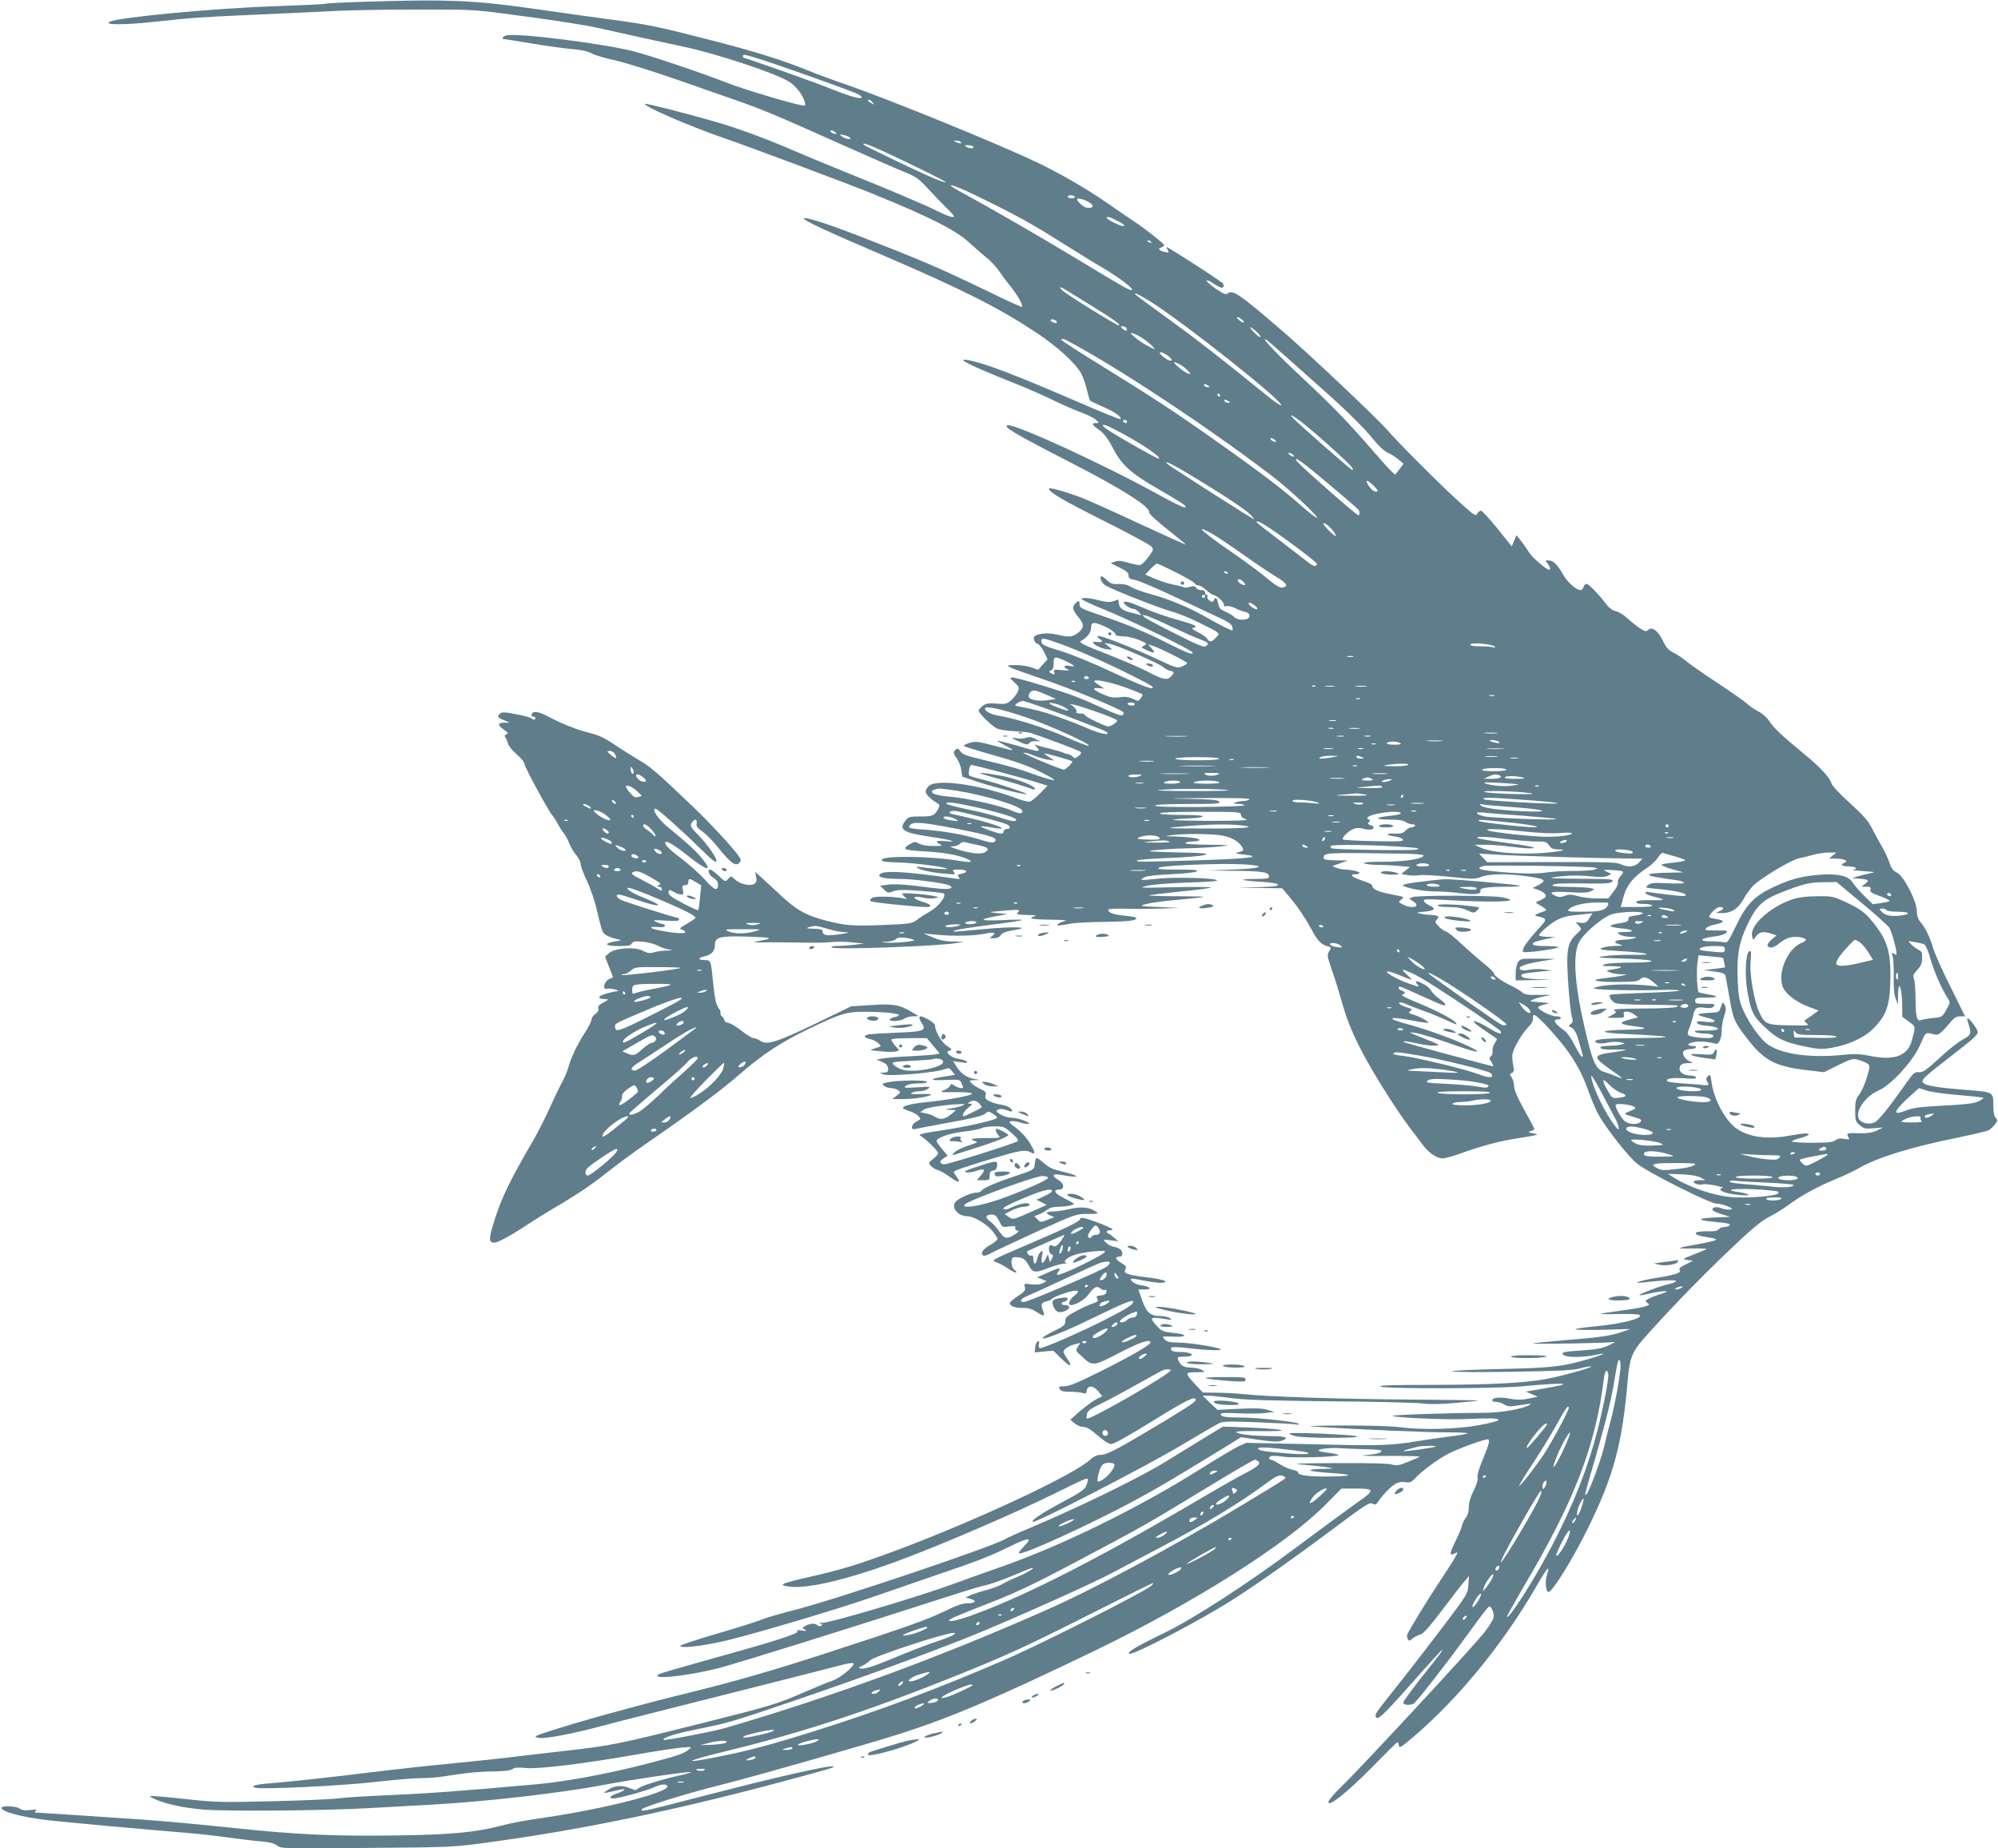<?xml version="1.0" standalone="no"?>
<!DOCTYPE svg PUBLIC "-//W3C//DTD SVG 20010904//EN"
 "http://www.w3.org/TR/2001/REC-SVG-20010904/DTD/svg10.dtd">
<svg version="1.0" xmlns="http://www.w3.org/2000/svg"
 width="1280pt" height="1184pt" viewBox="0 0 1280 1184"
 preserveAspectRatio="xMidYMid meet">
<g transform="translate(0,1184) scale(0.1,-0.1)"
fill="#607d8b" stroke="none">
<path d="M2342 11829 c-133 -4 -249 -10 -258 -13 -8 -3 -156 -10 -327 -16
-387 -13 -1002 -71 -1056 -100 -37 -20 97 -20 275 -1 280 30 290 30 659 47
187 8 419 19 515 24 96 5 331 9 522 9 314 1 366 -1 541 -24 308 -40 528 -73
618 -94 142 -32 397 -88 552 -121 210 -44 597 -173 675 -225 43 -28 87 -87 98
-129 6 -25 5 -26 -27 -19 -71 13 -373 104 -462 139 -174 68 -492 175 -603 204
-196 51 -752 121 -821 103 -21 -5 -33 -23 -15 -23 4 0 86 -13 182 -29 96 -16
213 -32 260 -36 55 -4 97 -14 118 -26 18 -11 86 -31 150 -45 64 -14 245 -71
402 -125 157 -55 326 -114 375 -131 158 -55 272 -102 630 -263 193 -86 391
-173 440 -193 81 -32 97 -43 155 -105 36 -39 92 -97 124 -129 49 -48 56 -58
37 -58 -12 0 -52 16 -90 35 -90 45 -302 135 -576 245 -121 49 -276 113 -345
143 -174 76 -375 150 -521 191 -189 54 -433 116 -437 111 -14 -14 284 -143
507 -220 172 -59 781 -287 959 -359 358 -146 521 -228 609 -308 38 -35 91 -80
116 -101 26 -20 61 -59 79 -85 17 -26 52 -72 76 -102 42 -52 78 -117 69 -126
-2 -2 -96 40 -208 95 -325 157 -437 205 -874 374 -182 70 -315 111 -315 97 0
-13 151 -83 520 -241 508 -219 725 -329 965 -487 141 -93 259 -201 294 -269
11 -23 28 -70 35 -104 8 -33 17 -63 20 -66 3 -3 40 -20 83 -39 74 -32 123 -67
111 -79 -3 -3 -126 47 -274 111 -410 177 -594 247 -701 267 -94 18 21 -39 297
-148 80 -32 192 -81 250 -110 58 -28 135 -62 172 -75 37 -13 79 -34 95 -46 27
-23 27 -23 6 -24 -33 0 -28 -11 20 -45 30 -22 54 -53 84 -110 58 -113 115
-165 289 -265 164 -95 199 -119 172 -120 -10 0 -78 33 -152 74 -357 198 -943
467 -983 452 -27 -11 58 -60 420 -246 322 -166 495 -276 489 -312 -1 -9 45
-52 117 -109 66 -52 118 -95 117 -97 -2 -1 -138 60 -302 136 -164 77 -331 151
-370 166 -99 37 -204 66 -204 56 0 -22 86 -73 349 -205 158 -79 295 -153 305
-164 18 -20 18 -21 -16 -68 -19 -26 -43 -50 -53 -52 -10 -2 -44 5 -76 14 -42
13 -64 15 -85 8 l-29 -10 58 -29 c43 -21 57 -33 57 -50 0 -18 8 -24 42 -29 24
-4 142 -55 263 -112 121 -57 250 -118 287 -135 44 -20 68 -37 72 -51 3 -12 4
-23 2 -25 -5 -4 -88 38 -186 94 -97 55 -226 108 -337 138 -48 13 -105 33 -125
45 -26 16 -50 21 -82 20 -39 -2 -51 2 -76 26 -16 16 -32 26 -36 23 -12 -13 8
-49 35 -62 64 -34 352 -146 411 -161 36 -9 115 -40 175 -70 150 -74 144 -69
115 -99 -28 -31 -41 -32 -57 -7 -6 10 -33 29 -60 42 -32 16 -42 25 -30 27 38
8 12 21 -100 52 -65 18 -156 49 -203 70 -96 42 -140 55 -140 41 0 -14 41 -41
61 -41 9 0 24 -10 35 -21 19 -21 19 -22 -1 -16 -11 3 -39 11 -61 16 -46 12
-64 29 -67 60 -1 12 -2 21 -3 21 0 0 -15 -5 -31 -11 -23 -8 -45 -6 -91 5 -65
17 -112 21 -112 8 0 -4 64 -34 143 -66 190 -78 567 -262 567 -276 0 -16 -28
-6 -162 61 -151 76 -261 121 -428 178 -121 41 -135 48 -134 69 1 27 -8 28 -30
3 -20 -22 -13 -42 31 -95 31 -37 26 -65 -17 -94 -37 -25 -46 -25 -150 -3 -45
10 -113 0 -125 -18 -8 -14 5 -40 24 -46 9 -3 27 -26 40 -51 l22 -47 -28 -31
c-15 -17 -29 -33 -30 -35 -1 -2 -20 4 -43 13 -23 9 -68 16 -103 16 -58 -1 -60
-2 -37 -14 14 -8 107 -41 207 -75 169 -56 496 -190 518 -212 5 -6 5 -13 -1
-19 -7 -7 -40 3 -105 33 -52 24 -136 61 -187 81 -103 41 -384 126 -416 126
-19 -1 -17 -4 12 -31 32 -28 33 -32 22 -60 -7 -16 -26 -41 -43 -55 -28 -24
-37 -26 -94 -21 -53 4 -67 1 -88 -15 -14 -11 -25 -24 -25 -29 0 -20 93 -108
123 -118 18 -6 68 -13 112 -15 44 -3 87 -7 95 -10 84 -27 308 -111 319 -120
11 -8 9 -14 -9 -28 -21 -17 -25 -17 -40 -3 -9 8 -22 15 -28 15 -7 0 -20 4 -30
9 -9 4 -46 15 -82 24 -36 8 -74 19 -85 23 -20 7 -20 7 -1 -14 23 -27 12 -28
-60 -8 -111 33 -194 54 -194 51 0 -3 26 -18 58 -35 63 -34 61 -34 -89 6 -96
25 -110 27 -149 15 -23 -7 -39 -16 -34 -20 5 -4 92 -31 194 -60 127 -35 218
-67 290 -103 58 -28 100 -53 93 -55 -6 -2 -51 10 -100 27 -127 46 -190 64
-347 101 -113 27 -141 37 -153 56 -12 18 -19 21 -29 12 -19 -15 -18 -25 6 -57
11 -15 24 -47 28 -72 l7 -45 95 -32 c108 -36 310 -87 317 -79 5 4 -173 64
-257 86 -128 33 -116 26 -112 65 2 19 9 35 14 35 17 0 317 -79 406 -107 l83
-26 -47 -48 c-27 -27 -56 -51 -65 -54 -9 -3 -54 8 -100 26 -228 84 -497 121
-548 75 -12 -11 -21 -27 -21 -37 0 -16 35 -51 75 -74 17 -10 17 -13 2 -42 -20
-38 -33 -43 -117 -43 -62 0 -70 -2 -89 -26 -46 -59 -16 -78 159 -104 132 -19
192 -37 93 -28 -56 5 -67 -2 -30 -20 18 -9 12 -11 -41 -11 -39 -1 -75 5 -93
15 -28 14 -32 14 -66 -7 -47 -29 -34 -35 107 -43 113 -6 211 -23 264 -47 48
-22 27 -26 -56 -12 -165 28 -461 33 -486 9 -13 -14 13 -18 115 -21 104 -4 289
-28 301 -40 6 -6 -117 2 -173 11 -44 7 -17 -12 36 -24 26 -7 80 -15 120 -18
68 -7 73 -6 60 9 -12 15 -9 17 33 17 52 0 62 -17 16 -27 -26 -5 -28 -8 -18
-21 11 -13 8 -15 -27 -9 -335 48 -471 54 -482 21 -5 -15 44 -24 133 -24 86 0
289 -27 317 -42 30 -16 4 -26 -56 -21 -29 2 -102 11 -163 19 -66 8 -136 12
-169 8 l-57 -7 25 -25 c23 -23 27 -23 61 -11 28 10 65 11 176 2 77 -5 143 -13
147 -17 17 -17 -34 -82 -87 -113 -30 -17 -70 -43 -87 -56 -31 -23 -44 -25
-213 -32 -195 -8 -244 -4 -365 27 -132 34 -193 68 -302 171 -54 50 -111 103
-127 117 l-28 25 6 -31 c5 -22 2 -35 -9 -44 -23 -19 -95 -4 -126 26 -26 24
-26 24 -44 4 -18 -20 -18 -20 -61 20 -24 22 -48 40 -54 40 -22 0 -8 -37 20
-53 20 -12 30 -26 30 -42 0 -46 -22 -39 -82 28 -32 36 -101 98 -152 137 -86
65 -114 95 -102 107 8 8 64 -26 138 -85 125 -100 167 -110 99 -25 -37 47 -95
101 -225 207 -60 49 -104 116 -76 116 12 0 173 -144 288 -257 77 -76 102 -95
102 -76 0 20 -60 106 -112 159 -55 57 -59 63 -47 83 18 28 37 27 32 -3 -4 -19
4 -30 39 -54 23 -17 63 -57 88 -88 96 -120 128 -142 153 -102 9 13 -8 37 -90
130 -56 62 -141 151 -190 198 -257 246 -293 277 -374 324 -46 28 -118 73 -159
101 -55 37 -95 56 -148 69 -82 20 -179 58 -266 104 -64 35 -101 40 -110 17 -3
-9 0 -15 9 -15 8 0 15 -4 15 -10 0 -12 -13 -13 -26 -1 -5 5 -48 17 -97 26 -70
14 -90 15 -102 5 -23 -19 -19 -26 23 -43 l37 -16 -32 0 c-45 -1 -48 -14 -7
-43 29 -21 32 -27 18 -32 -11 -4 -13 -10 -7 -19 6 -6 13 -24 17 -39 3 -15 29
-46 56 -70 28 -24 50 -51 50 -61 0 -19 152 -300 180 -332 10 -11 25 -36 35
-55 10 -19 25 -44 35 -55 10 -11 26 -40 36 -65 10 -25 30 -60 46 -78 15 -18
28 -43 28 -56 0 -13 18 -62 40 -108 24 -50 50 -128 66 -197 14 -62 30 -121 37
-132 12 -19 37 -31 92 -45 29 -7 29 -8 5 -11 -97 -14 -94 -33 5 -33 58 0 76 3
83 17 8 13 20 15 69 11 33 -3 75 -14 94 -24 19 -11 50 -22 69 -25 34 -6 34 -6
-10 -8 -25 0 -61 -5 -80 -11 -28 -8 -41 -6 -72 10 -52 27 -177 18 -216 -15
l-26 -23 26 -66 26 -66 -26 -12 c-33 -16 -45 -70 -14 -61 10 2 34 0 53 -5 22
-7 27 -11 13 -11 -11 -1 -44 -8 -74 -17 -55 -16 -55 -33 0 -34 23 -1 21 -3
-13 -21 -29 -15 -38 -25 -34 -39 3 -13 -3 -24 -19 -35 -13 -8 -24 -24 -24 -35
0 -11 -21 -51 -46 -90 -50 -78 -86 -154 -104 -221 -7 -24 -23 -62 -35 -84 -13
-22 -49 -96 -80 -165 -31 -69 -81 -168 -112 -220 -141 -243 -195 -353 -239
-487 -44 -138 -46 -163 -7 -163 22 0 110 48 203 110 47 31 130 83 185 115 140
82 234 145 350 237 55 44 166 125 247 181 284 196 474 337 583 433 144 126
268 208 445 293 225 108 248 114 418 109 142 -4 199 -18 133 -33 -17 -4 -31
-11 -31 -16 0 -15 73 -10 94 6 11 8 36 15 55 15 l36 1 -40 24 c-80 49 -121 57
-263 47 l-129 -8 -231 -112 c-248 -119 -310 -139 -353 -108 -13 9 -32 16 -41
16 -10 0 -43 20 -74 45 -31 25 -69 48 -85 52 -16 3 -29 11 -29 18 0 7 -7 18
-15 25 -8 7 -12 16 -9 21 3 5 -4 21 -15 36 -14 21 -22 58 -31 143 -15 160 -15
160 -56 160 -43 0 -44 15 -2 24 45 9 68 33 68 73 0 52 32 59 220 53 152 -5
161 -10 55 -29 -41 -7 -29 -9 70 -7 66 0 170 -1 230 -2 61 -2 135 0 166 3 31
4 92 4 135 -1 l79 -8 -55 -7 c-30 -4 -80 -8 -110 -8 -37 -1 -50 -4 -41 -10 24
-16 675 8 797 28 l49 9 -70 1 c-51 1 -86 8 -130 27 l-60 25 80 -8 c110 -11
249 -8 314 6 59 13 77 7 47 -15 -19 -13 -18 -14 11 -14 20 0 36 7 44 20 10 14
32 23 73 30 82 13 82 20 0 20 -62 -1 -130 -6 -329 -25 -42 -4 -54 -3 -40 4 11
6 112 22 224 36 113 14 207 28 210 32 3 3 -55 3 -129 -1 -145 -6 -158 3 -35
26 l70 13 -65 6 c-36 3 -54 7 -40 8 187 18 193 18 168 -7 -9 -9 5 -12 63 -13
40 -1 65 -3 54 -6 -60 -15 -27 -23 91 -24 86 -1 118 -4 96 -9 -19 -4 -39 -13
-45 -20 -12 -12 -6 -12 98 6 22 3 114 8 205 9 157 3 200 8 200 25 0 4 -32 10
-71 14 -74 7 -109 19 -109 38 0 7 35 9 108 7 59 -2 161 -1 227 1 l120 4 -130
6 c-122 5 -128 6 -90 17 22 7 87 17 145 23 293 28 290 27 76 29 -110 0 -197 3
-195 6 3 2 92 13 198 24 105 10 195 22 199 26 4 4 -101 5 -233 2 -228 -5 -237
-5 -175 9 39 9 146 17 264 21 130 4 193 9 182 15 -26 15 -283 21 -385 9 -52
-6 -97 -9 -99 -7 -2 3 7 10 20 17 14 8 80 15 168 19 82 3 154 11 165 18 16 9
-8 12 -120 12 -111 0 -136 3 -120 12 25 15 413 30 548 21 150 -9 108 -27 -81
-33 l-157 -6 178 -2 c177 -2 217 -9 217 -37 0 -12 -17 -15 -87 -15 -47 0 -84
-3 -81 -6 4 -3 55 -9 114 -12 70 -5 109 -11 111 -19 3 -9 -29 -13 -129 -16
l-133 -3 145 -2 145 -2 65 -79 c36 -43 88 -121 115 -172 48 -89 66 -108 118
-123 16 -5 16 -7 2 -30 -15 -22 -13 -30 20 -127 20 -57 49 -153 66 -212 46
-168 138 -350 311 -617 37 -58 90 -134 117 -170 27 -36 65 -85 83 -110 41 -55
92 -90 129 -90 16 0 64 13 109 29 124 46 250 80 357 97 54 8 109 18 123 21 23
6 23 7 -10 14 -32 6 -33 7 -12 14 12 4 22 10 22 13 0 3 -29 59 -65 123 -44 80
-65 127 -65 150 0 19 -7 44 -15 56 -14 20 -14 23 1 31 13 7 15 17 9 43 -4 19
-7 48 -7 64 -1 36 54 134 101 184 23 23 34 44 32 59 -4 35 14 26 73 -35 151
-160 221 -265 278 -420 21 -60 51 -130 66 -158 49 -90 198 -280 254 -322 78
-60 464 -253 505 -253 19 0 50 -8 71 -17 34 -15 35 -17 14 -21 -13 -2 -37 2
-53 8 -30 13 -59 8 -59 -9 0 -6 26 -18 58 -28 l57 -18 -90 -3 c-49 -2 -94 -7
-98 -11 -5 -5 27 -12 70 -16 103 -9 129 -15 111 -26 -7 -5 -23 -9 -34 -9 -12
0 -27 -7 -34 -15 -8 -9 -29 -14 -68 -12 -103 2 -106 -24 -5 -38 29 -4 55 -10
58 -15 3 -4 -39 -15 -93 -25 -168 -30 -177 -34 -65 -32 56 1 99 -1 95 -4 -4
-4 -41 -19 -82 -35 -74 -29 -74 -29 -40 -35 l35 -5 -47 -24 c-35 -17 -45 -27
-37 -36 13 -16 -28 -30 -146 -49 -106 -17 -173 -39 -90 -30 128 15 218 18 212
8 -4 -6 -24 -14 -44 -18 -45 -8 -196 -65 -190 -71 2 -3 33 2 68 11 35 8 78 15
94 14 24 0 20 -3 -25 -18 -30 -9 -66 -23 -79 -31 -23 -12 -23 -13 -7 -26 16
-11 14 -14 -21 -24 -21 -6 -90 -18 -153 -26 -63 -8 -119 -17 -125 -19 -5 -3
48 -4 119 -2 93 1 130 -1 133 -10 7 -21 -125 -53 -270 -67 -75 -7 -140 -16
-144 -20 -5 -5 73 -6 172 -4 l180 5 -55 -19 c-74 -25 -141 -35 -370 -53 -107
-9 -196 -18 -198 -20 -7 -7 489 2 518 9 14 3 0 -6 -30 -20 -45 -21 -77 -27
-173 -34 -112 -7 -138 -12 -124 -26 21 -22 125 -21 229 1 62 13 21 -5 -67 -31
-166 -48 -234 -56 -557 -63 -169 -4 -311 -10 -315 -15 -4 -5 165 -6 377 -3
308 5 397 9 443 22 32 9 64 14 70 12 17 -5 -199 -65 -298 -82 -148 -25 -351
-35 -725 -36 -265 0 -347 -3 -325 -11 40 -15 730 -13 895 1 307 28 361 22 145
-14 l-110 -19 38 -16 38 -17 -60 -12 c-47 -9 -75 -9 -121 0 -60 12 -110 7
-110 -11 0 -6 11 -10 25 -10 14 0 37 -7 51 -16 18 -12 36 -15 67 -10 114 18
113 17 96 7 -40 -26 -186 -51 -295 -51 -216 0 -596 -13 -582 -20 20 -11 341
-25 463 -20 171 7 210 6 215 -5 3 -6 -49 -20 -125 -34 -148 -27 -368 -32 -515
-12 -49 6 -199 10 -355 10 -240 -2 -256 -3 -145 -10 249 -16 678 -34 812 -34
75 0 134 -3 130 -6 -4 -4 -50 -12 -102 -19 -52 -6 -147 -20 -210 -30 -182 -30
-250 -32 -690 -21 l-415 9 -50 -22 c-27 -13 -135 -77 -240 -143 -399 -252
-907 -501 -1300 -636 -71 -25 -200 -71 -285 -102 -237 -87 -809 -256 -845
-250 -21 3 -24 3 -11 -3 15 -6 16 -11 7 -16 -7 -5 -18 -3 -24 3 -15 15 -46 13
-76 -3 -23 -13 -23 -14 -5 -25 16 -9 12 -10 -21 -5 -27 4 -36 2 -26 -4 18 -13
-140 -64 -549 -177 -173 -48 -324 -92 -334 -97 -78 -41 172 -16 379 37 120 31
866 264 1410 440 127 41 250 79 275 85 58 12 134 39 239 84 46 20 86 35 88 32
6 -5 -54 -39 -107 -60 -25 -10 -63 -28 -85 -41 -23 -13 -70 -31 -105 -40 -36
-9 -81 -24 -100 -32 l-35 -15 33 -10 c43 -12 31 -28 -21 -28 -30 0 -70 -14
-142 -49 -112 -55 -238 -100 -730 -260 -400 -130 -599 -187 -984 -282 -301
-75 -629 -166 -814 -226 -103 -33 -110 -37 -82 -44 36 -11 218 23 417 77 73
20 426 109 783 199 358 90 687 174 732 186 45 13 86 19 90 15 14 -13 -80 -92
-132 -111 -28 -9 -102 -40 -165 -67 -195 -85 -226 -94 -677 -207 -534 -134
-586 -144 -871 -176 -125 -14 -279 -32 -342 -40 -63 -8 -232 -26 -375 -40
-143 -13 -386 -40 -540 -59 -270 -33 -494 -58 -657 -71 -75 -6 -107 -18 -70
-27 49 -11 547 13 750 36 122 14 259 26 304 26 44 0 108 4 142 10 152 24 228
32 327 33 71 1 111 6 122 15 11 10 34 12 84 7 83 -8 372 27 707 86 126 22 259
42 295 45 63 5 65 5 46 -11 -34 -29 -74 -42 -299 -100 -237 -60 -498 -108
-677 -124 -491 -44 -691 -59 -969 -71 -124 -5 -263 -14 -310 -20 -47 -6 -238
-14 -425 -18 -318 -8 -354 -7 -554 15 -118 13 -216 21 -219 18 -3 -2 12 -12
34 -21 74 -32 179 -54 305 -65 148 -13 783 -7 1064 9 105 6 282 16 395 22 348
19 840 75 1120 129 159 30 507 82 544 80 12 0 -15 -9 -59 -19 -130 -29 -257
-69 -275 -85 -15 -14 -21 -14 -53 0 -49 20 -96 19 -134 -5 -18 -11 -33 -21
-33 -24 0 -2 26 3 58 10 31 8 61 14 67 14 18 0 -10 -18 -48 -30 -40 -13 -50
-30 -16 -30 31 0 207 48 258 71 48 21 77 24 86 9 23 -37 -380 -142 -768 -200
-157 -23 -216 -34 -299 -55 -161 -42 -315 -57 -663 -62 -409 -6 -651 5 -1080
51 -176 19 -428 42 -560 51 -227 16 -658 44 -680 45 -5 0 -3 5 5 11 11 8 2 9
-35 5 -35 -4 -56 -1 -69 9 -23 17 -116 21 -116 4 0 -24 135 -60 295 -78 97
-12 663 -63 885 -81 74 -6 196 -19 270 -30 74 -10 170 -22 212 -25 55 -5 85
-12 103 -27 25 -19 37 -20 573 -15 523 4 556 5 747 31 642 85 1284 220 2040
427 205 56 210 58 203 64 -11 11 -333 -61 -718 -160 -532 -137 -500 -129 -511
-118 -12 12 283 104 521 163 197 49 940 261 1142 326 327 105 623 232 1243
531 637 308 1228 682 1479 937 l100 101 87 0 c129 0 130 -10 12 -91 -54 -38
-224 -163 -378 -278 -309 -232 -668 -465 -860 -558 -175 -84 -241 -124 -220
-131 26 -11 470 222 670 351 168 108 408 278 643 454 200 150 226 167 245 156
18 -9 23 -7 36 13 29 44 84 100 114 116 18 9 41 13 61 9 27 -5 37 -1 62 25 44
47 133 113 205 153 58 32 231 96 258 96 19 0 12 -28 -29 -127 -25 -60 -38
-104 -34 -118 3 -14 -6 -45 -25 -83 -21 -41 -31 -76 -31 -105 0 -29 -7 -53
-19 -69 -11 -13 -23 -38 -26 -54 -4 -16 -23 -62 -43 -101 -37 -77 -38 -92 -2
-73 21 11 21 11 4 -22 -9 -18 -52 -85 -94 -148 -77 -115 -205 -324 -215 -351
-2 -8 -1 -21 4 -29 8 -12 13 -12 29 3 11 10 33 21 48 26 22 5 56 43 139 152
61 81 125 164 143 185 l33 39 -4 -57 c-4 -56 -6 -61 -153 -255 -82 -109 -201
-263 -264 -343 -183 -230 -182 -229 -176 -246 10 -27 41 1 232 216 102 116
188 210 191 210 8 0 -9 -23 -129 -173 -65 -82 -118 -155 -118 -163 0 -15 36
-19 65 -8 17 7 209 254 374 481 56 79 107 143 111 143 13 0 30 -35 30 -63 0
-14 -24 -56 -57 -99 -64 -84 -790 -867 -920 -993 -46 -44 -83 -88 -83 -98 0
-35 121 62 281 224 86 88 158 159 162 159 3 0 7 -9 9 -21 3 -18 13 -12 83 47
292 246 588 607 800 977 69 118 89 140 65 68 -14 -44 -6 -115 13 -108 28 9
156 217 247 402 168 340 223 542 259 966 11 127 28 171 102 255 153 173 352
379 532 551 158 151 217 200 272 229 39 20 93 53 120 74 83 61 184 117 300
165 61 25 130 58 153 72 118 68 326 133 620 193 106 22 201 44 212 50 10 5 28
22 39 36 19 24 20 29 6 44 -10 11 -15 37 -15 76 0 92 5 89 -195 104 -166 14
-235 25 -254 44 -16 17 2 35 163 159 163 126 186 147 186 167 0 18 -59 95 -66
87 -3 -2 2 -21 9 -43 18 -54 13 -66 -39 -93 -25 -14 -75 -52 -112 -85 -128
-117 -142 -127 -171 -124 -25 3 -34 -6 -82 -74 -112 -159 -175 -237 -201 -248
-37 -16 -87 -4 -100 25 -23 50 42 142 127 180 80 35 216 183 263 285 43 96 34
88 94 74 28 -6 39 2 109 85 19 22 35 31 57 31 l31 0 -93 188 c-52 103 -101
214 -111 247 -20 70 -48 129 -81 168 -17 20 -24 41 -24 70 0 64 -84 227 -127
247 -25 12 -36 26 -49 65 -9 28 -31 75 -49 105 -18 30 -46 82 -63 115 -24 48
-54 82 -140 160 -61 55 -114 111 -118 125 -12 40 -70 103 -178 192 -140 115
-195 167 -222 210 -14 21 -42 47 -66 59 -24 12 -56 34 -73 49 -16 16 -105 78
-196 138 -91 60 -181 123 -200 140 -19 16 -53 39 -77 51 -34 17 -48 33 -69 77
-30 63 -70 93 -94 69 -13 -13 -20 -11 -54 11 -22 15 -58 44 -80 64 -22 21 -55
41 -73 45 -21 4 -42 20 -60 43 -49 64 -114 132 -128 132 -7 0 -16 -9 -19 -20
-3 -11 -12 -20 -19 -20 -27 0 -81 47 -109 95 -40 69 -66 95 -95 95 -24 0 -24
-1 -9 -18 16 -18 23 -42 12 -42 -17 0 -108 78 -127 108 -12 20 -36 54 -52 75
l-31 39 -15 -36 -15 -36 -90 112 c-50 62 -98 114 -106 116 -9 1 -20 -7 -25
-18 -9 -20 -17 -14 -119 78 -110 99 -393 382 -456 456 -67 77 -510 496 -677
639 -273 235 -319 266 -349 236 -8 -8 -28 0 -72 30 -34 23 -61 47 -61 53 0 5
12 2 28 -8 61 -40 77 -45 81 -27 1 9 -3 20 -11 24 -8 4 -36 24 -64 43 -38 27
-233 152 -287 183 -5 3 -4 -4 3 -16 10 -20 9 -21 -17 -15 -39 9 -49 21 -23 29
11 4 20 11 18 16 -4 11 -126 107 -186 146 -23 15 -102 69 -175 120 -141 97
-304 191 -452 262 -240 115 -935 399 -1215 496 -91 31 -201 72 -245 90 -159
66 -356 128 -640 200 -339 87 -387 97 -640 131 -104 14 -314 43 -465 65 -395
57 -562 65 -1098 48z m2549 -375 c107 -34 493 -171 587 -209 23 -9 42 -22 42
-27 0 -17 -67 1 -199 54 -101 41 -544 198 -558 198 -1 0 -3 5 -3 10 0 15 6 13
131 -26z m700 -271 c13 -15 12 -15 -8 -4 -24 12 -29 21 -14 21 5 0 15 -7 22
-17z m-234 -199 c-7 -7 -37 7 -37 17 0 6 9 5 21 -1 11 -7 19 -14 16 -16z m88
-25 c16 -16 -30 -10 -51 7 -18 15 -18 15 11 9 17 -4 34 -11 40 -16z m710 -29
c7 -12 -2 -12 -30 0 -19 8 -19 9 2 9 12 1 25 -3 28 -9z m-329 -138 c133 -64
239 -118 234 -120 -4 -1 -29 6 -56 17 -80 31 -458 212 -469 223 -24 26 63 -10
291 -120z m409 108 c8 -13 -25 -13 -45 0 -12 8 -9 10 12 10 15 0 30 -4 33 -10z
m123 -364 c192 -96 281 -147 477 -271 77 -48 178 -111 225 -138 106 -62 208
-139 191 -145 -13 -4 -46 14 -366 208 -220 133 -557 327 -712 411 -46 24 -83
47 -83 51 0 11 98 -31 268 -116z m527 44 c4 -6 -5 -10 -19 -10 -14 0 -26 5
-26 10 0 6 9 10 19 10 11 0 23 -4 26 -10z m93 -36 c36 -23 27 -40 -18 -34 -18
2 -60 39 -60 53 0 12 48 0 78 -19z m185 -121 c36 -19 47 -28 34 -31 -16 -3
-107 42 -107 53 0 11 24 4 73 -22z m212 -133 c3 -6 -1 -7 -9 -4 -18 7 -21 14
-7 14 6 0 13 -4 16 -10z m-552 -304 c312 -191 356 -221 346 -231 -6 -6 -336
198 -364 226 -23 22 -14 25 18 5z m549 -79 c219 -138 856 -643 835 -663 -3 -3
-39 20 -79 53 -301 244 -460 368 -638 497 -226 164 -229 166 -214 166 6 0 49
-24 96 -53z m582 -112 c11 -8 17 -17 14 -20 -3 -3 -16 3 -29 14 -27 23 -14 28
15 6z m-1184 -16 c0 -11 -3 -11 -24 -3 -23 9 -20 23 4 17 11 -3 20 -9 20 -14z
m445 -40 c12 -19 -5 -23 -22 -6 -16 16 -16 17 -1 17 9 0 20 -5 23 -11z m844
-33 c14 -14 20 -26 15 -26 -6 0 -26 16 -45 36 -20 22 -26 32 -14 26 11 -6 31
-22 44 -36z m-734 -36 c22 -15 49 -38 60 -50 19 -22 19 -22 -30 3 -27 14 -66
40 -85 57 -32 28 -33 30 -10 24 14 -4 43 -19 65 -34z m-429 -44 c333 -184 878
-548 1253 -835 110 -84 297 -258 288 -267 -3 -4 -48 30 -99 75 -116 103 -262
215 -543 413 -267 189 -414 285 -743 488 -138 85 -252 158 -252 163 0 14 18 7
96 -37z m1355 -82 c68 -61 167 -149 219 -195 155 -137 269 -250 328 -323 33
-41 69 -75 91 -85 21 -9 52 -29 70 -44 l33 -27 -27 -36 -27 -35 -25 23 c-14
13 -64 68 -111 123 -155 180 -274 303 -458 474 -163 152 -274 269 -232 245 9
-5 71 -59 139 -120z m-752 2 c11 -13 11 -16 -1 -16 -18 0 -68 38 -68 51 0 12
52 -14 69 -35z m59 -40 c15 -8 38 -25 51 -39 22 -24 22 -25 3 -20 -22 5 -103
72 -89 73 4 0 20 -6 35 -14z m182 -136 c13 -8 13 -10 -2 -10 -9 0 -20 5 -23
10 -8 13 5 13 25 0z m75 -60 c3 -5 1 -10 -4 -10 -6 0 -11 5 -11 10 0 6 2 10 4
10 3 0 8 -4 11 -10z m55 -40 c13 -8 13 -10 -2 -10 -9 0 -20 5 -23 10 -8 13 5
13 25 0z m479 -142 c36 -28 121 -101 188 -162 112 -101 145 -136 125 -136 -7
0 -318 272 -372 326 -42 41 -11 27 59 -28z m-1129 12 c0 -5 -4 -10 -9 -10 -6
0 -13 5 -16 10 -3 6 1 10 9 10 9 0 16 -4 16 -10z m-90 -45 c159 -81 309 -179
295 -193 -6 -6 -305 165 -343 195 -36 30 -13 29 48 -2z m1045 -83 c-7 -8 -35
7 -35 18 0 6 7 6 20 -2 10 -7 17 -14 15 -16z m105 -82 c8 -5 12 -11 9 -14 -3
-3 -14 1 -25 9 -21 16 -8 20 16 5z m228 -187 c103 -86 190 -162 194 -167 11
-15 10 -36 -1 -36 -11 0 -382 326 -394 347 -23 37 32 -1 201 -144z m-932 84
c220 -130 402 -249 434 -283 19 -20 28 -33 20 -29 -36 20 -517 327 -540 345
-47 36 -4 20 86 -33z m1224 -98 c33 -33 34 -45 3 -35 -20 7 -60 66 -44 66 5 0
24 -14 41 -31z m-700 -250 c89 -54 341 -242 337 -252 -7 -21 -23 -16 -72 23
-27 22 -110 85 -182 140 -73 55 -133 103 -133 105 0 10 16 5 50 -16z m433 -31
c44 -55 28 -55 -24 -2 -31 32 -38 45 -25 42 10 -1 32 -20 49 -40z m-768 -27
c29 -16 117 -75 196 -131 79 -56 171 -118 204 -138 79 -47 92 -65 55 -75 -21
-5 -40 6 -137 86 -32 26 -117 88 -189 138 -191 131 -255 191 -129 120z m-232
-247 c61 -31 116 -63 120 -70 4 -8 16 -14 25 -14 10 0 32 -13 50 -30 18 -16
38 -30 43 -30 19 0 69 -44 69 -61 0 -12 6 -16 19 -12 11 3 35 -3 53 -12 18
-10 47 -20 63 -24 21 -5 30 -13 30 -26 0 -29 -69 -34 -99 -7 -11 11 -38 27
-58 35 -30 13 -38 22 -44 51 -7 38 -18 46 -28 21 -5 -13 -9 -13 -26 -3 -11 7
-18 19 -15 25 2 7 0 13 -5 13 -6 0 -10 7 -10 15 0 9 -9 15 -25 15 -13 0 -28 7
-32 15 -7 11 -16 13 -40 6 -17 -5 -34 -7 -37 -4 -3 3 -35 12 -73 19 -37 8 -92
26 -122 40 l-54 24 33 35 c19 19 38 35 42 35 5 0 59 -25 121 -56z m332 -4 c3
-6 -1 -7 -9 -4 -18 7 -21 14 -7 14 6 0 13 -4 16 -10z m100 -56 c9 -9 14 -18
11 -21 -7 -7 -46 16 -46 27 0 15 17 12 35 -6z m-245 -94 c0 -5 -4 -10 -10 -10
-5 0 -10 5 -10 10 0 6 5 10 10 10 6 0 10 -4 10 -10z m315 -56 c14 -9 22 -20
19 -25 -5 -9 -53 20 -54 34 0 11 8 9 35 -9z m-554 -127 c74 -35 162 -75 197
-88 66 -25 70 -30 48 -48 -11 -10 -51 6 -193 78 -98 49 -187 96 -198 105 -43
34 15 15 146 -47z m-426 0 c49 -19 96 -51 91 -62 -2 -6 18 -10 48 -11 29 -1
75 -11 105 -24 50 -22 52 -24 31 -35 -22 -12 -21 -12 13 -28 51 -25 64 -21 36
9 l-24 26 23 -6 c53 -17 233 -107 228 -115 -3 -5 -19 -14 -36 -21 -27 -11 -39
-8 -157 48 -168 78 -371 157 -380 148 -4 -4 0 -12 10 -17 27 -16 20 -26 -14
-21 -24 3 -30 1 -24 -8 10 -16 68 -40 97 -40 l23 0 -25 21 -25 21 34 -6 c46
-8 316 -125 340 -147 11 -10 31 -21 45 -25 30 -7 32 -11 9 -36 -25 -27 -53
-22 -144 26 -46 25 -167 77 -269 117 -156 61 -181 74 -165 83 41 23 65 55 65
86 0 33 13 37 65 17z m-263 -121 c123 -44 323 -133 483 -215 105 -53 125 -66
103 -69 -17 -2 -99 31 -245 99 -131 62 -266 117 -338 139 -102 31 -120 40
-123 58 -5 30 10 28 120 -12z m2782 -17 c8 -9 6 -10 -7 -5 -10 3 -48 6 -83 6
-41 0 -64 4 -64 11 0 16 139 4 154 -12z m-906 -66 c-10 -2 -26 -2 -35 0 -10 3
-2 5 17 5 19 0 27 -2 18 -5z m-1840 -28 c58 -27 68 -40 22 -30 -36 8 -42 -11
-7 -24 14 -6 2 -7 -37 -4 -52 5 -59 4 -53 -10 7 -19 -1 -21 -23 -7 -12 8 -12
10 3 16 12 4 17 17 17 45 0 46 6 47 78 14z m147 -105 c3 -5 -3 -10 -15 -10
-12 0 -18 5 -15 10 3 6 10 10 15 10 5 0 12 -4 15 -10z m-88 -26 c-3 -3 -12 -4
-19 -1 -8 3 -5 6 6 6 11 1 17 -2 13 -5z m316 -35 c64 -23 117 -45 117 -48 0
-4 -6 -16 -14 -26 -13 -18 -15 -18 -49 -1 -27 12 -49 15 -85 10 -38 -5 -60 -1
-100 16 -69 30 -83 47 -34 42 l37 -3 -32 21 c-18 12 -33 24 -33 26 0 16 94 -3
193 -37z m1224 5 c-3 -3 -12 -4 -19 -1 -8 3 -5 6 6 6 11 1 17 -2 13 -5z m121
-1 c-16 -2 -40 -2 -55 0 -16 2 -3 4 27 4 30 0 43 -2 28 -4z m205 0 c-18 -2
-48 -2 -65 0 -18 2 -4 4 32 4 36 0 50 -2 33 -4z m-2041 -57 l53 -23 -43 -7
c-63 -11 -132 1 -132 23 0 26 22 43 47 36 13 -3 47 -16 75 -29z m2861 -3 c-7
-2 -21 -2 -30 0 -10 3 -4 5 12 5 17 0 24 -2 18 -5z m-860 -20 c-7 -2 -19 -2
-25 0 -7 3 -2 5 12 5 14 0 19 -2 13 -5z m-1894 -104 c135 -51 255 -98 266
-105 42 -30 -42 -14 -121 22 -43 19 -128 52 -188 73 -97 34 -139 45 -255 67
-22 5 -23 6 -5 19 11 8 27 15 38 15 10 0 129 -41 265 -91z m-7 55 c15 -8 29
-18 33 -24 7 -11 -105 28 -120 43 -14 13 53 -2 87 -19z m458 16 c0 -5 -9 -10
-19 -10 -11 0 -23 5 -26 10 -4 6 5 10 19 10 14 0 26 -4 26 -10z m-236 -53 c66
-23 121 -46 123 -52 1 -5 -11 -18 -27 -27 -29 -17 -31 -16 -105 18 -41 19 -75
39 -75 44 0 6 -14 10 -31 10 -20 0 -28 4 -23 11 4 7 -4 20 -17 31 l-24 19 30
-6 c17 -3 84 -25 149 -48z m-469 -29 c150 -50 430 -176 409 -185 -6 -2 -74 24
-150 58 -130 57 -320 117 -424 134 -48 7 -90 29 -90 46 0 20 101 -1 255 -53z
m1993 -25 c-10 -2 -28 -2 -40 0 -13 2 -5 4 17 4 22 1 32 -1 23 -4z m-15 -50
c-7 -2 -21 -2 -30 0 -10 3 -4 5 12 5 17 0 24 -2 18 -5z m165 0 c-15 -2 -42 -2
-60 0 -18 2 -6 4 27 4 33 0 48 -2 33 -4z m880 -30 c-21 -2 -55 -2 -75 0 -21 2
-4 4 37 4 41 0 58 -2 38 -4z m-1990 -20 c-32 -2 -86 -2 -120 0 -35 2 -9 3 57
3 66 0 94 -1 63 -3z m1010 0 c-10 -2 -28 -2 -40 0 -13 2 -5 4 17 4 22 1 32 -1
23 -4z m170 0 c-10 -2 -26 -2 -35 0 -10 3 -2 5 17 5 19 0 27 -2 18 -5z m455
-30 c-24 -2 -62 -2 -85 0 -24 2 -5 4 42 4 47 0 66 -2 43 -4z m367 -3 c12 -8
12 -10 -5 -9 -11 0 -29 4 -40 9 -18 8 -18 9 5 9 14 0 32 -4 40 -9z m-630 -10
c11 -7 0 -10 -38 -10 -33 0 -51 4 -47 10 8 13 65 13 85 0z m-157 -7 c-7 -2
-19 -2 -25 0 -7 3 -2 5 12 5 14 0 19 -2 13 -5z m-275 -30 c-16 -2 -40 -2 -55
0 -16 2 -3 4 27 4 30 0 43 -2 28 -4z m195 0 c-7 -2 -21 -2 -30 0 -10 3 -4 5
12 5 17 0 24 -2 18 -5z m895 0 c-27 -2 -69 -2 -95 0 -27 2 -5 3 47 3 52 0 74
-1 48 -3z m-5688 -34 c17 -31 6 -33 -26 -5 -28 24 -28 25 -7 26 13 0 27 -9 33
-21z m2685 -9 c26 -11 65 -23 88 -26 l42 -6 -32 21 c-18 11 -33 22 -33 25 0 4
172 -44 179 -50 7 -6 -41 -54 -53 -54 -23 1 -280 109 -259 109 12 1 42 -8 68
-19z m1910 -11 c-22 -4 -51 -8 -65 -8 -20 -1 -22 1 -10 9 8 5 38 9 65 9 l50
-1 -40 -9z m190 1 c18 -8 17 -9 -7 -9 -16 -1 -28 4 -28 9 0 12 8 12 35 0z
m862 3 c-20 -2 -52 -2 -70 0 -17 2 0 4 38 4 39 0 53 -2 32 -4z m-1777 -13 c0
-6 -53 -10 -140 -10 -87 0 -140 4 -140 10 0 6 53 10 140 10 87 0 140 -4 140
-10z m1913 3 c-13 -2 -33 -2 -45 0 -13 2 -3 4 22 4 25 0 35 -2 23 -4z m-1820
-10 c-7 -2 -19 -2 -25 0 -7 3 -2 5 12 5 14 0 19 -2 13 -5z m-515 -10 c-21 -2
-57 -2 -80 0 -24 2 -7 4 37 4 44 0 63 -2 43 -4z m1632 -23 c-8 -5 -51 -9 -95
-8 -65 1 -73 2 -40 8 64 11 153 11 135 0z m-1252 -7 c-54 -2 -142 -2 -195 0
-54 1 -10 3 97 3 107 0 151 -2 98 -3z m925 0 c-7 -2 -19 -2 -25 0 -7 3 -2 5
12 5 14 0 19 -2 13 -5z m-4633 -41 c0 -7 -4 -10 -10 -7 -5 3 -10 16 -10 28 0
18 2 19 10 7 5 -8 10 -21 10 -28z m4058 31 c-43 -2 -113 -2 -155 0 -43 1 -8 3
77 3 85 0 120 -2 78 -3z m1532 -13 c0 -6 -34 -10 -81 -10 -51 0 -78 4 -74 10
3 6 40 10 81 10 43 0 74 -4 74 -10z m-2042 -27 c-42 -2 -114 -2 -160 0 -46 1
-11 3 77 3 88 0 125 -2 83 -3z m197 -3 c-27 -12 -67 -12 -85 0 -11 7 3 10 45
9 43 0 54 -3 40 -9z m1078 3 c-24 -2 -62 -2 -85 0 -24 2 -5 4 42 4 47 0 66 -2
43 -4z m-4762 -22 c27 -22 21 -36 -10 -26 -26 8 -49 45 -27 45 7 0 24 -9 37
-19z m3184 9 c-28 -12 -75 -12 -75 0 0 6 21 10 48 9 35 0 42 -3 27 -9z m2300
4 c28 -11 -4 -24 -55 -23 l-45 1 30 13 c34 16 47 18 70 9z m150 -14 c23 -6 12
-8 -42 -9 -43 -1 -73 3 -73 9 0 11 70 11 115 0z m-1147 -7 c-21 -2 -57 -2 -80
0 -24 2 -7 4 37 4 44 0 63 -2 43 -4z m182 -3 c11 -7 3 -10 -30 -10 -33 0 -41
3 -30 10 8 5 22 10 30 10 8 0 22 -5 30 -10z m115 -10 c-11 -5 -29 -9 -40 -9
-17 -1 -17 1 -5 9 8 5 26 9 40 9 23 0 23 -1 5 -9z m-1345 -10 c0 -6 -26 -10
-57 -10 -41 0 -54 3 -43 10 20 13 100 13 100 0z m250 0 c10 -7 -15 -10 -80
-10 -65 0 -90 3 -80 10 8 5 44 10 80 10 36 0 72 -5 80 -10z m-487 -7 c-13 -2
-33 -2 -45 0 -13 2 -3 4 22 4 25 0 35 -2 23 -4z m2405 -8 c1 -1 -24 -5 -56 -9
-53 -6 -162 8 -162 21 0 5 212 -7 218 -12z m-5644 -45 l28 -28 -23 -7 c-18 -6
-29 -1 -51 24 -15 17 -28 36 -28 42 0 17 43 -1 74 -31z m4771 30 c4 -6 -27 -9
-87 -8 -93 1 -93 1 -28 8 104 10 109 10 115 0z m1002 4 c-3 -3 -12 -4 -19 -1
-8 3 -5 6 6 6 11 1 17 -2 13 -5z m-3727 -29 c199 -33 420 -101 420 -131 0 -19
-19 -18 -74 6 -61 28 -281 77 -381 86 -85 7 -125 18 -125 33 0 9 21 18 50 20
8 0 58 -6 110 -14z m1720 6 c57 -5 -10 -8 -205 -8 -159 0 -258 3 -220 7 99 9
324 9 425 1z m1955 -22 c35 -6 2 -7 -110 -5 -88 2 -171 8 -184 13 -31 12 220
5 294 -8z m-1060 -8 c29 -6 3 -9 -90 -8 -131 1 -129 1 35 15 8 0 33 -3 55 -7z
m245 -11 c0 -5 -5 -10 -11 -10 -5 0 -7 5 -4 10 3 6 8 10 11 10 2 0 4 -4 4 -10z
m-985 -20 c-3 -5 -21 -10 -38 -11 -18 0 -41 -4 -52 -9 -16 -7 -13 -9 17 -9 20
-1 39 -5 42 -9 3 -5 -125 -10 -284 -11 -197 -1 -290 1 -290 9 0 6 71 10 211
10 185 0 210 2 199 15 -10 12 -49 15 -204 18 -146 2 -121 3 107 5 197 1 296
-1 292 -8z m1710 0 c174 -12 267 -21 262 -26 -8 -8 -462 17 -471 26 -13 13 28
13 209 0z m-5769 -27 c-7 -7 -26 7 -26 19 0 6 6 6 15 -2 9 -7 13 -15 11 -17z
m4499 5 c14 -6 5 -7 -29 -3 -27 3 -68 5 -92 5 -25 0 -44 5 -44 11 0 13 131 3
165 -13z m-2237 -19 c169 -36 302 -75 302 -90 0 -15 -33 -10 -106 15 -38 13
-127 36 -199 50 -71 15 -134 31 -139 36 -16 16 35 12 142 -11z m2521 11 c-9
-5 -28 -6 -45 0 -27 8 -26 8 16 9 32 0 40 -2 29 -9z m389 3 c-21 -2 -55 -2
-75 0 -21 2 -4 4 37 4 41 0 58 -2 38 -4z m-5342 -18 c24 -18 7 -19 -26 0 -16
9 -19 14 -9 15 8 0 24 -7 35 -15z m5157 8 c-13 -2 -33 -2 -45 0 -13 2 -3 4 22
4 25 0 35 -2 23 -4z m770 -14 c210 -15 244 -35 42 -25 -157 8 -244 21 -259 37
-8 9 -5 10 14 6 14 -3 105 -11 203 -18z m-2365 -6 c-15 -2 -42 -2 -60 0 -18 2
-6 4 27 4 33 0 48 -2 33 -4z m-3465 -38 c20 -14 37 -30 37 -35 0 -14 -51 7
-85 35 -26 22 -27 25 -10 25 11 0 37 -11 58 -25z m2426 -21 c73 -19 142 -39
152 -45 25 -13 24 -29 -1 -29 -11 0 -20 -7 -20 -15 0 -8 -7 -15 -16 -15 -21 0
-136 41 -130 47 2 2 32 -1 66 -7 136 -25 51 15 -116 55 -60 14 -119 28 -132
30 -38 9 -14 26 26 19 20 -3 97 -21 171 -40z m1879 39 c-10 -2 -28 -2 -40 0
-13 2 -5 4 17 4 22 1 32 -1 23 -4z m895 0 c-7 -2 -21 -2 -30 0 -10 3 -4 5 12
5 17 0 24 -2 18 -5z m-1123 -22 c0 -12 11 -22 33 -29 24 -7 -39 -10 -243 -10
-169 1 -254 4 -220 8 30 5 83 8 117 9 34 1 65 6 68 11 4 6 -43 10 -134 10 -87
0 -141 4 -141 10 0 6 93 10 260 10 247 0 260 -1 260 -19z m1024 10 c3 -5 -25
-12 -62 -16 -105 -10 -111 -25 -12 -25 59 0 91 -5 104 -15 11 -8 30 -15 44
-15 13 0 20 -4 17 -10 -3 -5 -14 -10 -24 -10 -10 0 -26 -9 -37 -21 -12 -14
-29 -20 -54 -19 -76 4 -81 -9 -8 -19 23 -3 43 -12 46 -20 4 -11 -29 -12 -187
-9 -105 2 -194 7 -198 11 -9 10 34 53 67 67 20 8 38 9 65 1 37 -10 65 -6 65 9
0 5 -9 12 -21 15 -16 5 -18 10 -8 21 8 10 8 14 0 14 -6 0 -11 4 -11 10 0 26
200 55 214 31z m780 -16 c115 -9 212 -18 215 -21 10 -10 -410 6 -461 17 -59
14 -63 30 -5 24 23 -3 136 -12 251 -20z m-5694 -5 c0 -5 -2 -10 -4 -10 -3 0
-8 5 -11 10 -3 6 -1 10 4 10 6 0 11 -4 11 -10z m4483 3 c-7 -2 -21 -2 -30 0
-10 3 -4 5 12 5 17 0 24 -2 18 -5z m-2423 -19 c24 -15 24 -15 -19 -10 -24 2
-48 9 -54 15 -17 17 44 13 73 -5z m-2483 -10 c-3 -3 -12 -4 -19 -1 -8 3 -5 6
6 6 11 1 17 -2 13 -5z m3726 -1 c-7 -2 -21 -2 -30 0 -10 3 -4 5 12 5 17 0 24
-2 18 -5z m2335 -14 c98 -11 177 -26 140 -28 -50 -3 -354 31 -363 40 -10 11 7
10 223 -12z m-1115 4 c-13 -2 -33 -2 -45 0 -13 2 -3 4 22 4 25 0 35 -2 23 -4z
m-2443 -44 c213 -42 256 -57 233 -80 -10 -10 -31 -7 -101 15 -99 30 -215 51
-342 61 -108 8 -116 11 -100 30 20 24 84 18 310 -26z m83 34 c-7 -2 -19 -2
-25 0 -7 3 -2 5 12 5 14 0 19 -2 13 -5z m-2052 -34 c16 -17 29 -36 29 -43 -1
-6 -6 -5 -13 4 -7 8 -24 23 -39 33 -16 10 -28 22 -28 27 0 19 22 10 51 -21z
m3780 24 c115 -13 21 -21 -241 -20 -257 0 -272 2 -100 16 140 11 263 13 341 4z
m2739 -3 c0 -5 -4 -10 -10 -10 -5 0 -10 5 -10 10 0 6 5 10 10 10 6 0 10 -4 10
-10z m-6790 -42 c0 -12 -14 -10 -28 4 -19 19 -14 29 8 16 11 -7 20 -16 20 -20z
m5862 6 c93 -10 183 -14 231 -10 43 4 77 3 77 -2 0 -12 -75 -22 -163 -22 -81
0 -342 28 -372 40 -34 14 60 12 227 -6z m-1234 -1 c-10 -2 -28 -2 -40 0 -13 2
-5 4 17 4 22 1 32 -1 23 -4z m2159 -9 c-3 -3 -12 -4 -19 -1 -8 3 -5 6 6 6 11
1 17 -2 13 -5z m-2879 -13 c75 -9 129 -38 152 -81 9 -17 6 -20 -22 -28 -31 -8
-29 -9 32 -16 125 -14 36 -26 -277 -36 -381 -12 -415 -12 -409 -2 3 5 92 12
198 16 106 4 211 12 233 19 35 10 13 13 -175 17 -176 4 -203 7 -150 13 36 5
133 11 215 13 83 2 182 8 220 13 62 7 53 9 -83 10 -99 1 -151 5 -147 11 3 6
24 10 45 10 21 0 41 4 44 9 7 10 -63 20 -158 23 -70 1 -70 1 -21 8 73 10 219
10 303 1z m-388 -11 c25 -16 5 -21 -71 -18 -65 3 -71 5 -49 15 30 14 99 16
120 3z m-3504 -32 c3 -5 4 -11 2 -13 -6 -6 -68 27 -68 36 0 10 58 -10 66 -23z
m4566 10 c-7 -7 -12 -8 -12 -2 0 14 12 26 19 19 2 -3 -1 -11 -7 -17z m1173 7
c65 -8 149 -15 186 -15 60 0 68 -2 83 -25 13 -20 25 -25 59 -26 82 -2 -10 -18
-138 -25 -142 -7 -295 8 -356 35 l-44 20 67 0 c37 1 119 -6 183 -14 66 -9 122
-12 131 -7 10 5 -53 17 -168 32 -101 13 -187 27 -192 32 -15 12 54 10 189 -7z
m1063 8 c-10 -2 -28 -2 -40 0 -13 2 -5 4 17 4 22 1 32 -1 23 -4z m-3228 -23
c16 -5 -14 -8 -80 -7 -95 0 -99 1 -40 7 90 9 92 9 120 0z m2545 0 c-3 -5 -16
-10 -28 -10 -18 0 -19 2 -7 10 20 13 43 13 35 0z m-3780 -21 c73 -15 87 -25
60 -45 -24 -19 -91 -13 -180 15 -50 16 -55 19 -29 20 17 1 37 8 44 16 7 9 20
13 29 11 9 -3 43 -10 76 -17z m-2249 -30 c11 -18 -33 -8 -51 11 -18 20 -18 20
13 9 18 -6 35 -15 38 -20z m4364 21 c13 -8 13 -10 -2 -10 -9 0 -20 5 -23 10
-8 13 5 13 25 0z m650 -7 c70 -5 80 -8 55 -15 -28 -8 -515 -1 -543 8 -7 2 -10
9 -6 15 7 12 298 7 494 -8z m1555 7 c3 -5 -3 -10 -14 -10 -12 0 -21 5 -21 10
0 6 6 10 14 10 8 0 18 -4 21 -10z m-6335 -42 c0 -12 -24 -10 -38 4 -20 20 -13
28 13 16 14 -6 25 -15 25 -20z m6217 8 c13 -13 -6 -16 -60 -10 -69 8 -65 28 5
22 26 -3 51 -8 55 -12z m-1469 -14 c72 -1 132 -6 132 -11 0 -22 -119 -41 -256
-41 -93 0 -134 -3 -124 -10 8 -5 47 -10 85 -10 39 0 101 -3 139 -7 l69 -6 -28
-23 -28 -22 37 -7 c20 -4 56 -5 79 -1 23 3 112 -2 198 -11 146 -15 159 -15
198 0 47 19 154 22 271 7 142 -18 157 -28 91 -62 l-32 -16 35 -12 c20 -6 40
-20 46 -29 7 -15 2 -21 -27 -35 l-36 -17 39 -24 c28 -17 35 -25 24 -29 -67
-24 -75 -29 -55 -34 72 -17 72 -16 -4 -98 -38 -42 -74 -90 -80 -105 -9 -27 -8
-29 17 -28 59 1 213 25 206 32 -4 4 -43 7 -86 7 -71 0 -95 9 -68 25 6 3 38 12
73 20 l62 13 -52 1 c-29 1 -53 5 -53 10 0 14 76 79 120 101 22 11 60 23 85 25
25 3 66 7 91 10 l46 5 -21 -33 c-17 -27 -25 -31 -53 -28 l-33 3 20 -22 c19
-21 19 -21 -14 -52 -64 -60 -70 -105 -51 -363 6 -77 15 -153 21 -170 7 -24 6
-33 -8 -44 -11 -8 -14 -15 -7 -18 28 -10 43 -34 62 -103 12 -41 22 -79 22 -83
0 -21 -24 11 -55 73 -19 38 -46 77 -61 87 -63 44 -81 73 -44 73 11 0 20 5 20
10 0 6 -14 10 -32 10 -34 0 -122 46 -113 59 2 5 22 13 42 17 36 8 34 9 -32 14
-68 5 -69 6 -40 19 17 7 53 17 80 21 43 7 37 8 -42 7 -75 -1 -96 2 -112 17
-11 10 -46 31 -78 46 -61 30 -103 62 -103 77 0 5 -30 34 -67 64 -37 30 -101
86 -143 125 -41 39 -85 75 -98 78 -12 4 -34 19 -47 34 -22 24 -23 28 -9 43 13
15 13 17 -1 23 -9 3 -29 6 -45 6 -15 0 -43 3 -61 8 -31 6 -29 7 25 12 68 6 79
19 34 40 -18 8 -34 21 -36 29 -4 12 18 13 144 6 230 -14 428 -13 408 2 -8 6
-37 14 -62 17 -83 11 -536 11 -561 0 l-23 -10 26 -18 c52 -33 -6 -51 -66 -20
-30 16 -31 17 -13 30 10 8 17 15 14 18 -2 2 -42 11 -89 20 -77 15 -110 32
-110 57 0 4 -29 17 -65 29 -67 22 -84 40 -40 40 14 0 25 4 25 9 0 8 -56 21
-97 21 -12 0 -34 5 -50 11 l-28 11 50 18 50 18 -77 1 c-57 1 -78 5 -78 14 0
36 -4 36 508 29z m1740 -17 c35 -10 65 -21 67 -25 3 -4 -29 -11 -70 -15 -41
-4 -77 -10 -80 -14 -2 -5 28 -17 68 -29 l72 -20 -95 -2 c-137 -3 -164 -13 -75
-29 39 -7 92 -15 118 -18 26 -3 50 -10 54 -16 4 -7 -30 -8 -101 -5 -91 5 -109
3 -128 -12 -21 -16 -19 -17 58 -24 96 -8 184 -26 184 -38 0 -4 -8 -8 -18 -8
-21 0 -174 18 -214 25 -45 7 -32 -13 15 -25 93 -24 93 -28 -2 -26 -67 1 -95
-3 -98 -11 -3 -9 10 -13 46 -13 27 0 53 -4 56 -10 4 -6 -31 -10 -98 -10 l-104
0 18 67 c21 75 66 129 151 184 26 17 57 46 69 65 12 20 27 33 33 31 7 -3 40
-13 74 -22z m1013 5 l-23 -20 43 0 c52 0 84 -15 56 -26 -31 -12 -17 -24 28
-24 45 0 64 -18 23 -22 -13 -1 18 -4 67 -8 79 -5 85 -6 50 -13 -22 -4 -58 -13
-80 -20 l-40 -12 40 -3 c66 -5 74 -10 45 -32 l-25 -20 32 0 c25 0 30 -3 26
-19 -4 -15 7 -22 61 -41 36 -13 63 -27 61 -31 -3 -4 -28 -10 -56 -14 l-51 -7
-55 53 c-30 30 -63 68 -74 86 -26 42 -92 58 -208 50 -116 -8 -198 -30 -307
-83 -118 -56 -169 -111 -236 -252 -44 -93 -52 -103 -71 -98 -12 3 -51 6 -86 6
-83 0 -70 20 20 31 34 4 68 14 77 23 15 15 10 16 -62 16 -67 0 -77 2 -67 14 7
8 27 18 44 21 79 16 85 28 17 39 -22 3 -40 9 -40 12 0 18 47 64 67 64 31 0 29
-16 -4 -28 -26 -10 -25 -10 18 -11 60 -1 106 29 140 92 14 26 41 63 60 83 46
47 242 165 293 176 23 4 64 15 91 22 28 8 73 15 100 15 l50 0 -24 -19z m-7661
0 c8 -5 12 -12 8 -15 -10 -10 -49 5 -43 16 8 11 16 11 35 -1z m5925 -10 c176
-5 365 -9 419 -9 l99 -1 -23 -25 c-27 -29 -75 -33 -119 -10 -24 12 -96 14
-441 13 l-412 -1 -27 28 -26 27 105 -6 c58 -4 249 -11 425 -16z m-5865 -24 c0
-11 -19 -15 -25 -6 -3 5 1 10 9 10 9 0 16 -2 16 -4z m5015 -26 c4 -6 -12 -10
-40 -10 -28 0 -44 4 -40 10 3 6 21 10 40 10 19 0 37 -4 40 -10z m-5255 -10 c0
-13 -20 -13 -40 0 -12 8 -9 10 13 10 15 0 27 -4 27 -10z m2637 4 c-3 -3 -12
-4 -19 -1 -8 3 -5 6 6 6 11 1 17 -2 13 -5z m3673 -11 l25 -5 -22 -9 c-13 -4
-73 -8 -135 -8 -62 1 -143 -5 -180 -11 -64 -11 -244 -4 -386 16 -43 6 -46 17
-7 27 25 7 671 -2 705 -10z m-6235 -13 c4 -6 -5 -10 -20 -10 -15 0 -24 4 -20
10 3 6 12 10 20 10 8 0 17 -4 20 -10z m3358 -7 c-24 -2 -62 -2 -85 0 -24 2 -5
4 42 4 47 0 66 -2 43 -4z m1954 1 c-3 -3 -12 -4 -19 -1 -8 3 -5 6 6 6 11 1 17
-2 13 -5z m106 -1 c-7 -2 -21 -2 -30 0 -10 3 -4 5 12 5 17 0 24 -2 18 -5z
m1003 -6 c4 -4 -2 -18 -15 -30 -12 -13 -19 -31 -16 -39 4 -9 -8 -34 -28 -59
l-33 -44 -75 0 c-41 0 -95 7 -121 15 -39 11 -54 12 -82 2 -26 -10 -40 -10 -60
-1 -52 24 -27 31 88 24 85 -5 119 -4 137 6 l24 13 -25 7 c-14 4 -77 7 -139 8
-89 1 -112 4 -103 13 8 8 63 11 190 9 152 -2 180 0 191 13 12 14 -8 16 -210
17 -153 1 -207 4 -170 9 88 13 161 15 247 6 59 -6 88 -4 105 4 l22 13 -29 13
c-28 13 -26 14 33 11 35 -2 66 -6 69 -10z m-6234 -33 c78 -46 75 -43 58 -54
-13 -8 -12 -10 3 -10 9 0 17 -7 17 -16 0 -13 -4 -12 -27 4 -16 11 -61 36 -102
57 -55 27 -70 39 -60 46 24 15 46 10 111 -27z m-317 6 c3 -5 2 -10 -4 -10 -5
0 -13 5 -16 10 -3 6 -2 10 4 10 5 0 13 -4 16 -10z m614 -41 l33 -20 -7 -77
c-4 -42 -9 -79 -12 -82 -2 -3 -47 17 -98 44 -69 36 -93 54 -92 68 2 21 4 22
37 3 14 -8 33 -14 43 -15 15 0 17 5 12 30 -6 26 -4 30 14 30 14 0 21 6 21 20
0 25 7 25 49 -1z m7469 -134 c89 -74 168 -145 176 -158 14 -21 46 -135 46
-166 0 -11 -3 -11 -16 0 -15 12 -16 10 -8 -21 5 -19 7 -78 6 -130 -2 -65 2
-108 12 -135 l15 -40 1 65 c1 99 24 48 26 -59 l1 -84 42 -31 c45 -33 44 -27
20 -118 -26 -100 -110 -133 -262 -103 -70 14 -104 16 -170 9 -241 -26 -444 9
-520 90 -53 56 -107 140 -136 211 -19 48 -25 83 -29 181 -6 156 8 235 62 350
59 124 99 161 224 210 136 53 176 63 268 63 l80 1 162 -135z m-7683 15 c145
-62 217 -99 210 -111 -4 -5 -29 -22 -57 -38 -44 -25 -48 -30 -29 -36 12 -3 21
-11 21 -17 0 -11 -87 -5 -172 14 -61 12 -62 24 -3 20 28 -3 45 0 45 7 0 6 -6
11 -12 11 -7 1 -26 7 -43 14 -27 13 -22 14 58 9 62 -4 87 -3 87 6 0 6 -2 11
-5 11 -16 0 -343 103 -367 116 -30 16 -37 34 -13 34 9 0 62 -16 118 -35 134
-47 184 -44 66 4 -91 37 -129 58 -129 72 0 10 76 -17 225 -81z m7870 40 c3 -5
-1 -10 -9 -10 -9 0 -16 5 -16 10 0 6 4 10 9 10 6 0 13 -4 16 -10z m-5962 -57
c-7 -2 -19 -2 -25 0 -7 3 -2 5 12 5 14 0 19 -2 13 -5z m364 1 c-3 -3 -12 -4
-19 -1 -8 3 -5 6 6 6 11 1 17 -2 13 -5z m3783 -14 c-17 -32 -52 -40 -162 -40
-88 0 -99 2 -88 15 20 24 99 44 183 44 75 1 77 0 67 -19z m-4037 -17 c-7 -2
-19 -2 -25 0 -7 3 -2 5 12 5 14 0 19 -2 13 -5z m675 0 c-16 -2 -40 -2 -55 0
-16 2 -3 4 27 4 30 0 43 -2 28 -4z m3786 -14 c8 -8 0 -9 -29 -3 -74 13 -94 24
-36 19 30 -2 59 -9 65 -16z m1361 1 c3 -5 35 -10 70 -10 81 0 93 -16 17 -25
-60 -7 -99 2 -121 29 -12 14 -11 16 7 16 12 0 24 -4 27 -10z m-6005 -20 c0 -5
-7 -10 -15 -10 -8 0 -15 5 -15 10 0 6 7 10 15 10 8 0 15 -4 15 -10z m4444 1
c3 -5 -17 -11 -45 -15 -39 -5 -49 -10 -47 -24 2 -13 -10 -19 -62 -27 -76 -12
-68 -24 21 -32 76 -7 87 -23 17 -23 -49 -1 -51 -2 -34 -15 11 -8 43 -15 70
-16 41 -1 46 -3 26 -9 -14 -4 -43 -9 -65 -9 -59 -2 -77 -17 -34 -29 33 -10 32
-10 -23 -11 -31 -1 -69 -6 -85 -13 -24 -10 -10 -13 111 -20 189 -11 239 -26
81 -24 -66 0 -147 -3 -180 -9 -54 -9 -44 -10 117 -15 219 -6 259 -25 55 -26
-83 0 -152 -5 -167 -11 -22 -10 -16 -12 44 -12 78 -1 82 -9 9 -20 -48 -8 -48
-8 -20 -19 16 -7 47 -12 70 -13 l42 -1 -35 -8 c-19 -4 -65 -11 -102 -15 -113
-11 -77 -25 66 -25 106 0 138 3 150 15 22 23 48 18 86 -15 l35 -30 -40 5
c-155 17 -331 10 -374 -15 -18 -10 247 -17 439 -11 63 2 112 0 107 -5 -4 -4
-104 -10 -222 -14 -118 -4 -217 -9 -220 -12 -10 -9 7 -38 29 -51 14 -8 82 -12
201 -13 226 -3 214 -2 195 -14 -8 -5 -104 -10 -215 -10 -157 -1 -196 -4 -183
-13 16 -11 14 -13 -15 -29 l-32 -17 57 -1 c51 0 56 2 51 20 -4 16 0 20 20 20
14 0 35 -8 48 -19 l23 -18 -52 -13 c-80 -21 -69 -32 41 -45 32 -4 56 -9 52
-13 -3 -3 -54 -7 -113 -8 -192 -4 -187 -20 8 -28 290 -14 321 -23 80 -25 -214
-1 -290 -7 -290 -21 0 -14 39 -18 82 -8 24 5 59 6 78 2 34 -7 34 -7 10 -14
-14 -5 -51 -8 -83 -9 -42 -1 -57 -5 -54 -13 3 -9 29 -12 93 -11 99 2 91 -3
-30 -20 -109 -16 -110 -29 -7 -102 45 -31 81 -58 81 -61 0 -2 -17 3 -37 12
-21 9 -54 21 -74 27 -56 16 -78 66 -129 292 -63 275 -75 462 -34 540 30 57
152 161 211 179 53 16 189 21 197 7z m53 -17 c-3 -3 -12 -4 -19 -1 -8 3 -5 6
6 6 11 1 17 -2 13 -5z m103 -4 c12 -8 9 -10 -13 -10 -16 0 -26 4 -22 10 8 12
16 12 35 0z m-4425 -40 c-3 -5 -22 -10 -41 -10 -21 0 -33 4 -29 10 3 6 22 10
41 10 21 0 33 -4 29 -10z m4257 -2 c-17 -8 -26 -8 -34 0 -9 9 -4 12 23 11 32
0 33 -1 11 -11z m-5660 -9 c-22 -7 -43 -7 -60 0 -23 8 -17 9 33 9 55 0 57 -1
27 -9z m1288 -9 c-38 -12 -99 -12 -80 0 8 5 35 9 60 9 37 -1 41 -2 20 -9z
m2340 -6 c0 -2 -7 -4 -15 -4 -8 0 -15 4 -15 10 0 5 7 7 15 4 8 -4 15 -8 15
-10z m2283 9 c-24 -2 -62 -2 -85 0 -24 2 -5 4 42 4 47 0 66 -2 43 -4z m-5461
-23 c34 -11 83 -20 108 -21 38 -2 32 -4 -35 -14 -81 -11 -105 -7 -105 21 0 10
-16 14 -57 15 -44 1 -52 3 -33 9 39 13 54 11 122 -10z m-467 -16 c-63 -17
-131 -17 -170 1 -27 12 -19 13 95 13 124 0 125 0 75 -14z m5965 -4 c-8 -5 -22
-10 -30 -10 -13 0 -13 1 0 10 8 5 22 10 30 10 13 0 13 -1 0 -10z m-5007 -7
c-7 -2 -21 -2 -30 0 -10 3 -4 5 12 5 17 0 24 -2 18 -5z m4854 1 c-3 -3 -12 -4
-19 -1 -8 3 -5 6 6 6 11 1 17 -2 13 -5z m-4792 -44 c24 -9 -133 -24 -185 -17
-31 3 -30 4 11 5 27 1 52 8 59 17 12 15 66 12 115 -5z m4783 -7 c-10 -2 -28
-2 -40 0 -13 2 -5 4 17 4 22 1 32 -1 23 -4z m1691 -23 c8 -4 25 -45 38 -91 23
-81 72 -193 110 -252 18 -28 18 -29 -8 -75 -26 -46 -27 -47 -85 -53 -32 -3
-67 -9 -76 -13 -27 -12 -36 20 -36 134 0 58 -5 116 -10 130 -8 21 -5 30 21 57
23 25 30 42 31 75 1 36 -3 44 -25 55 -14 7 -34 22 -45 34 l-19 21 45 -7 c25
-4 51 -11 59 -15z m-3743 -5 c21 -16 12 -18 -35 -9 -17 4 -31 10 -31 15 0 14
44 10 66 -6z m2464 -26 c0 -21 -3 -22 -77 -15 -42 3 -79 9 -82 12 -13 13 29
24 92 24 62 0 67 -2 67 -21z m-2085 -9 c3 -5 1 -10 -4 -10 -6 0 -11 5 -11 10
0 6 2 10 4 10 3 0 8 -4 11 -10z m2072 -45 c2 -1 6 -15 9 -32 l6 -30 -69 -9
-68 -8 68 -9 c57 -8 68 -13 72 -31 2 -11 14 -74 25 -140 24 -136 31 -153 114
-260 107 -138 178 -177 374 -200 l117 -14 91 45 c85 41 94 44 130 34 22 -6 48
-17 58 -24 17 -13 17 -16 -4 -88 -12 -41 -34 -90 -48 -109 -23 -30 -27 -45
-27 -103 0 -64 2 -71 29 -94 27 -23 36 -25 90 -20 l61 5 -40 -19 c-26 -13 -59
-19 -95 -18 -99 2 -102 2 -90 -22 11 -19 9 -20 -24 -14 -24 5 -42 2 -58 -9
-18 -13 -49 -16 -150 -16 -71 0 -128 4 -128 8 0 5 22 14 50 21 27 7 52 17 56
22 8 13 -32 11 -132 -7 -164 -29 -299 2 -370 84 -62 72 -108 174 -120 265 -6
44 -8 47 -23 33 -13 -14 -13 -20 -3 -36 10 -17 10 -20 -5 -21 -10 -1 -22 0
-28 1 -5 2 -56 6 -112 9 -56 4 -106 10 -110 14 -17 18 26 25 106 20 62 -5 82
-3 77 5 -4 7 -18 12 -31 12 -44 0 -75 18 -75 44 0 26 16 36 58 36 l27 1 -27
14 c-32 18 -46 54 -27 66 8 5 26 9 41 9 15 0 30 5 33 10 3 6 -5 10 -19 10 -44
0 -38 18 9 25 40 7 91 2 136 -11 21 -6 39 35 39 90 0 23 7 63 16 89 13 37 13
50 3 69 -12 23 -12 23 -24 -12 -12 -35 -12 -35 -78 -38 -37 -2 -67 -6 -67 -11
0 -4 25 -13 55 -20 72 -16 63 -36 -12 -26 -44 5 -54 4 -51 -7 3 -7 20 -14 39
-16 122 -9 128 -36 7 -33 -51 1 -69 -2 -58 -9 8 -5 33 -10 55 -10 49 0 79 -15
52 -26 -25 -9 -137 2 -150 15 -7 7 -5 22 6 48 9 21 19 54 23 73 10 54 21 62
74 55 36 -5 49 -3 59 9 12 14 6 16 -53 16 -59 0 -66 2 -66 20 0 18 7 20 72 20
81 0 84 9 7 21 -28 5 -54 11 -57 14 -10 10 -15 141 -7 190 l6 46 77 -7 c42 -4
78 -8 79 -9z m-1939 -42 c18 -14 31 -27 29 -30 -8 -8 -61 24 -87 52 l-25 28
25 -13 c14 -7 40 -24 58 -37z m1707 27 c-3 -5 -14 -10 -23 -10 -15 0 -15 2 -2
10 20 13 33 13 25 0z m-6445 -50 c0 -8 -371 -52 -378 -46 -3 3 4 6 15 6 11 0
31 10 45 23 23 22 32 23 171 22 81 0 147 -2 147 -5z m133 -17 c-7 -2 -19 -2
-25 0 -7 3 -2 5 12 5 14 0 19 -2 13 -5z m4587 -34 c74 -37 522 -336 533 -354
13 -25 -13 -18 -73 19 -30 18 -66 37 -80 41 -22 7 -23 6 -12 -8 7 -8 42 -34
78 -57 35 -23 64 -44 64 -47 0 -2 -7 -15 -16 -28 -8 -13 -14 -34 -12 -47 2
-13 -3 -28 -11 -34 -11 -9 -11 -15 4 -37 9 -15 14 -27 10 -27 -12 0 -570 151
-574 156 -9 8 32 4 99 -12 38 -8 84 -14 102 -12 38 4 40 3 -87 53 -85 34 -87
35 -40 29 27 -3 119 -31 205 -61 187 -67 247 -78 145 -28 -93 45 -267 109
-385 141 -160 42 -143 58 28 25 50 -10 92 -15 92 -12 0 10 -50 37 -93 51 -33
10 -36 13 -22 24 15 11 12 14 -24 24 -22 7 -43 17 -46 22 -9 15 14 12 59 -8
23 -10 68 -27 101 -39 33 -11 96 -37 140 -57 66 -31 76 -34 60 -16 -23 26
-130 81 -265 136 -52 21 -87 40 -77 42 23 5 22 19 -3 27 -20 6 -28 25 -11 25
5 0 68 -27 139 -60 72 -33 136 -60 141 -60 21 0 10 15 -30 44 -22 15 -45 38
-51 51 -5 12 -28 32 -51 43 -44 23 -57 22 -37 -3 16 -19 15 -19 -55 5 -69 24
-155 72 -138 77 7 3 40 -8 75 -22 95 -39 96 -39 53 0 -34 32 -36 36 -15 30 14
-4 50 -20 80 -36z m1663 34 c-40 -2 -107 -2 -150 0 -43 1 -10 3 72 3 83 0 118
-2 78 -3z m-1526 -46 c132 -76 443 -291 434 -300 -7 -7 -19 -7 -35 1 -20 9
-352 242 -446 312 -39 29 -18 23 47 -13z m2943 6 c0 -21 -3 -24 -9 -14 -5 8
-7 20 -4 28 8 21 13 15 13 -14z m-2580 -14 c0 -4 -7 -6 -15 -3 -8 4 -15 10
-15 15 0 4 7 6 15 3 8 -4 15 -10 15 -15z m1113 -26 c-7 -2 -19 -2 -25 0 -7 3
-2 5 12 5 14 0 19 -2 13 -5z m-6399 -13 c-11 -4 -60 -16 -108 -24 -48 -9 -98
-21 -111 -26 -23 -9 -25 -7 -25 20 0 35 7 37 155 38 69 0 102 -2 89 -8z m6501
0 c3 -6 -1 -7 -9 -4 -18 7 -21 14 -7 14 6 0 13 -4 16 -10z m-6275 -40 c-8 -5
-24 -9 -35 -9 l-20 0 20 9 c11 5 27 9 35 9 13 1 13 0 0 -9z m-515 -10 c3 -5 1
-10 -4 -10 -6 0 -11 5 -11 10 0 6 2 10 4 10 3 0 8 -4 11 -10z m161 -29 c-7
-11 -96 -34 -104 -27 -7 8 59 35 86 36 13 0 21 -4 18 -9z m10 -112 c-219 -110
-235 -115 -236 -72 0 17 4 19 205 104 103 44 195 77 215 77 28 1 -7 -20 -184
-109z m6332 94 c-10 -2 -26 -2 -35 0 -10 3 -2 5 17 5 19 0 27 -2 18 -5z m99 1
c-3 -3 -12 -4 -19 -1 -8 3 -5 6 6 6 11 1 17 -2 13 -5z m171 -1 c-21 -2 -57 -2
-80 0 -24 2 -7 4 37 4 44 0 63 -2 43 -4z m-978 -63 c20 -37 -28 -15 -54 25
l-17 26 30 -16 c17 -8 35 -24 41 -35z m1014 31 c8 -12 -20 -22 -40 -14 -13 5
-13 7 -2 14 17 11 35 11 42 0z m-6415 -27 c-15 -18 -56 -40 -111 -60 -36 -12
-39 -12 -28 1 12 15 127 74 144 75 5 0 3 -7 -5 -16z m4514 9 c-7 -2 -19 -2
-25 0 -7 3 -2 5 12 5 14 0 19 -2 13 -5z m-4533 -92 c0 -9 -24 -21 -42 -21 -6
0 -6 6 2 15 14 16 40 20 40 6z m6357 3 c-3 -3 -12 -4 -19 -1 -8 3 -5 6 6 6 11
1 17 -2 13 -5z m-6622 -69 c-114 -67 -129 -74 -123 -52 7 19 78 65 143 92 102
42 95 28 -20 -40z m344 30 c-3 -2 -88 -65 -189 -140 -117 -85 -192 -134 -205
-133 -32 5 -23 21 28 53 26 17 104 67 173 113 69 46 140 90 157 97 34 15 43
18 36 10z m4531 -11 c0 -2 -9 -4 -21 -4 -11 0 -18 4 -14 10 5 8 35 3 35 -6z
m-4735 -15 c4 -6 5 -12 2 -15 -7 -7 -37 7 -37 17 0 13 27 11 35 -2z m-57 -31
c13 -13 -2 -38 -24 -38 -7 0 -34 -18 -59 -40 -50 -44 -56 -45 -99 -27 l-29 13
89 51 c97 56 104 59 122 41z m6335 -55 c-13 -2 -35 -2 -50 0 -16 2 -5 4 22 4
28 0 40 -2 28 -4z m-6159 -47 c-10 -8 -21 -12 -23 -10 -3 2 4 11 15 18 10 8
21 12 23 10 3 -2 -4 -11 -15 -18z m4717 -17 c135 -22 436 -96 457 -112 6 -5
12 -13 12 -18 0 -15 -36 -10 -88 10 -76 30 -406 110 -482 117 -38 4 -67 11
-64 15 8 13 27 11 165 -12z m-4621 -18 c0 -5 -37 -42 -82 -82 -46 -40 -119
-107 -163 -150 -44 -42 -98 -89 -119 -103 -37 -25 -81 -35 -74 -17 2 5 80 72
173 151 94 78 183 157 198 176 26 31 67 47 67 25z m6000 -1 c23 -7 22 -8 -10
-8 -19 0 -46 4 -60 8 -23 7 -22 8 10 8 19 0 46 -4 60 -8z m173 3 c-7 -2 -19
-2 -25 0 -7 3 -2 5 12 5 14 0 19 -2 13 -5z m-6008 -62 c-12 -57 -139 -173
-211 -195 -12 -4 31 46 95 111 64 65 118 117 119 116 2 -1 1 -15 -3 -32z m139
25 c-6 -16 -34 -29 -43 -20 -6 6 27 34 41 34 4 0 5 -6 2 -14z m-247 -13 c-9
-9 -20 -13 -24 -9 -4 4 -1 11 7 16 25 16 35 11 17 -7z m4721 -25 c50 -7 92
-15 92 -18 0 -3 -51 -2 -112 2 -62 3 -138 7 -168 8 -51 2 -52 3 -20 10 55 12
108 11 208 -2z m1100 -313 c12 -21 22 -48 22 -59 0 -16 -5 -13 -26 15 -66 88
-138 238 -150 311 -3 21 19 -13 64 -97 38 -71 78 -148 90 -170z m-6158 257 c0
-10 -41 -35 -47 -28 -11 11 7 36 27 36 11 0 20 -3 20 -8z m260 -2 c0 -5 -4
-10 -10 -10 -5 0 -10 5 -10 10 0 6 5 10 10 10 6 0 10 -4 10 -10z m4995 -20
c87 -16 99 -20 87 -32 -7 -7 -27 -6 -61 1 -29 6 -118 14 -198 18 -130 6 -144
8 -127 21 15 11 42 13 129 8 61 -3 137 -10 170 -16z m939 -70 c45 -14 39 -27
-15 -32 -40 -4 -42 -3 -70 47 -40 70 -36 85 10 37 21 -22 55 -45 75 -52z m74
83 c-10 -2 -26 -2 -35 0 -10 3 -2 5 17 5 19 0 27 -2 18 -5z m-6377 -54 c6 -12
7 -24 2 -28 -89 -77 -138 -103 -108 -57 8 13 13 29 11 37 -3 8 10 25 32 41 46
33 49 33 63 7z m6782 5 c53 -9 46 -24 -12 -24 -60 0 -111 10 -111 21 0 10 68
12 123 3z m1478 -19 c24 -9 115 -22 202 -29 86 -7 160 -15 163 -18 2 -3 -12
-13 -32 -23 -27 -13 -83 -20 -223 -27 -149 -8 -197 -14 -239 -31 -86 -34 -85
-11 3 72 43 39 78 71 80 71 1 0 22 -7 46 -15z m-2796 -15 c-8 -13 -315 -13
-335 0 -10 6 44 10 163 10 116 0 176 -3 172 -10z m1389 -30 c41 -15 30 -30
-21 -30 -65 0 -174 20 -167 31 7 12 156 11 188 -1z m-1384 -20 c0 -16 -73 -30
-163 -30 -56 0 -86 4 -82 10 3 6 27 11 53 11 26 1 61 5 77 9 44 11 115 11 115
0z m918 -39 c15 -8 12 -12 -20 -26 -21 -8 -38 -17 -38 -19 0 -3 25 -12 56 -21
47 -13 54 -18 44 -31 -16 -19 -70 -18 -98 2 -22 15 -62 83 -62 105 0 14 89 6
118 -10z m1908 -56 c-22 -17 -46 -20 -46 -6 0 5 12 12 28 14 15 2 29 5 32 5 3
1 -4 -5 -14 -13z m-8371 -30 c-118 -97 -145 -116 -145 -100 0 32 118 123 160
125 9 0 3 -10 -15 -25z m285 5 c-6 -11 -21 -20 -33 -20 l-22 1 24 19 c30 26
45 26 31 0z m8014 9 c-3 -6 0 -15 7 -20 9 -5 -13 -9 -58 -9 -40 0 -73 2 -73 5
0 3 15 12 33 20 39 17 101 20 91 4z m-1760 -73 c62 -18 58 -36 -8 -36 -65 0
-131 26 -115 46 11 13 53 10 123 -10z m-6339 -6 c-3 -5 -13 -10 -21 -10 -8 0
-14 5 -14 10 0 6 9 10 21 10 11 0 17 -4 14 -10z m6498 3 c-7 -2 -19 -2 -25 0
-7 3 -2 5 12 5 14 0 19 -2 13 -5z m-68 -85 c29 -12 27 -13 -47 -16 -55 -2 -86
2 -108 13 -16 8 -30 18 -30 22 0 11 154 -5 185 -19z m-6825 -33 c-7 -9 -15
-13 -19 -10 -3 3 1 10 9 15 21 14 24 12 10 -5z m7890 -6 c0 -5 -12 -9 -27 -9
-27 1 -27 1 -9 15 19 14 36 12 36 -6z m-7752 -19 c-19 -31 -163 -150 -182
-150 -21 0 -21 33 2 52 35 32 166 118 179 118 11 0 11 -4 1 -20z m6746 -15
c40 -13 38 -13 -56 -14 -61 -1 -99 3 -104 10 -19 31 69 33 160 4z m806 11 c0
-2 -7 -6 -15 -10 -8 -3 -15 -1 -15 4 0 6 7 10 15 10 8 0 15 -2 15 -4z m-151
-16 c57 0 62 -2 50 -16 -11 -13 -25 -15 -79 -10 -36 3 -90 13 -120 21 l-55 14
70 -4 c39 -3 99 -5 134 -5z m357 2 c-3 -5 -35 -23 -71 -42 -63 -32 -66 -32
-85 -15 -11 10 -20 21 -20 25 0 4 37 14 83 22 104 20 99 19 93 10z m-846 -57
c0 -13 -47 -26 -125 -34 -72 -9 -92 -8 -116 5 -54 27 -33 34 106 34 74 0 135
-2 135 -5z m800 -65 c0 -5 -7 -10 -15 -10 -8 0 -15 5 -15 10 0 6 7 10 15 10 8
0 15 -4 15 -10z m-765 -23 l30 -16 -37 -1 c-21 0 -38 -4 -38 -9 0 -13 36 -24
58 -17 9 3 46 -1 82 -8 36 -8 57 -14 48 -15 -29 -2 -21 -19 15 -30 44 -14 166
-25 147 -13 -8 5 -36 13 -62 16 -137 20 35 28 211 10 46 -5 51 -8 40 -20 -15
-14 -149 -27 -264 -24 -118 2 -294 58 -405 129 l-35 22 90 -3 c58 -3 101 -10
120 -21z m128 16 c-7 -2 -19 -2 -25 0 -7 3 -2 5 12 5 14 0 19 -2 13 -5z m332
-13 c4 -6 -37 -10 -114 -10 -74 0 -121 4 -121 10 0 6 45 10 114 10 66 0 117
-4 121 -10z m149 4 c30 -12 5 -24 -49 -24 -51 0 -79 13 -53 23 19 8 84 8 102
1z m-176 -40 c89 -4 162 -10 162 -14 0 -15 -66 -20 -149 -10 -47 5 -125 12
-173 16 -50 3 -88 10 -88 16 0 6 16 8 43 4 23 -3 115 -8 205 -12z m82 -104
c-20 -13 -87 -13 -95 0 -4 6 16 10 52 10 41 0 54 -3 43 -10z m-197 -37 c-7 -2
-21 -2 -30 0 -10 3 -4 5 12 5 17 0 24 -2 18 -5z m-443 -533 c-8 -5 -22 -10
-30 -10 -13 0 -13 1 0 10 8 5 22 10 30 10 13 0 13 -1 0 -10z m-388 -506 c-2
-58 -40 -261 -66 -354 -13 -47 -29 -111 -36 -143 -15 -74 -96 -297 -115 -316
-17 -17 -20 -29 62 253 66 231 98 360 118 490 9 55 19 104 22 109 9 15 16 -2
15 -39z m-79 -44 c6 -23 -29 -205 -68 -359 -62 -243 -156 -482 -297 -751 -108
-207 -270 -461 -284 -447 -2 2 46 89 107 193 325 549 461 902 514 1332 7 53
19 67 28 32z m-253 -219 c0 -18 -109 -220 -159 -296 -60 -89 -152 -207 -158
-201 -2 2 41 73 97 157 55 85 124 198 152 251 48 88 68 114 68 89z m-140 -106
c0 -9 -124 -155 -128 -151 -7 7 20 50 65 104 39 46 63 64 63 47z m101 -172
c-51 -105 -74 -132 -47 -57 23 68 89 190 94 176 2 -8 -19 -61 -47 -119z m-813
31 c-7 -6 -201 -34 -206 -29 -4 3 33 14 93 28 29 7 119 8 113 1z m-895 -26
c132 -16 92 -30 -54 -18 -156 13 -189 18 -189 32 0 11 76 7 243 -14z m444 9
c57 -1 103 -5 103 -9 0 -15 -29 -23 -105 -29 -45 -4 14 -6 137 -5 119 1 215
-2 213 -5 -2 -3 -36 -18 -75 -33 -60 -24 -75 -26 -102 -17 -20 7 -142 10 -352
9 -265 -1 -303 -3 -216 -10 58 -5 128 -12 155 -17 48 -8 47 -8 -33 -10 -46 0
-81 -5 -78 -10 3 -5 65 -12 138 -17 153 -9 135 -21 -32 -22 -117 -1 -186 9
-183 25 1 6 -14 14 -35 18 -20 3 -58 20 -83 36 -25 16 -51 29 -57 29 -17 0
-15 17 2 23 8 3 43 1 78 -4 68 -10 360 -1 353 11 -3 4 -35 11 -71 15 -36 4
-62 11 -58 15 12 11 86 18 149 13 28 -2 96 -4 152 -6z m-688 -76 c22 -14 -1
-37 -80 -77 -37 -18 -155 -85 -262 -148 -641 -379 -1133 -632 -1472 -756 -96
-36 -165 -52 -165 -40 0 9 42 27 304 130 123 48 270 118 465 222 447 236 509
271 781 437 266 162 401 241 410 241 3 0 11 -4 19 -9z m-279 -76 c-27 -14 -36
-13 -25 4 3 6 16 11 28 11 21 -1 21 -1 -3 -15z m448 -24 c16 -10 37 4 -299
-199 -406 -244 -926 -523 -1219 -652 -695 -308 -1378 -559 -2065 -759 -71 -21
-387 -82 -393 -76 -13 12 66 38 198 65 222 45 225 46 661 194 393 134 814 288
1105 404 258 104 791 342 919 412 39 21 166 88 284 150 304 159 512 285 705
427 58 43 79 50 104 34z m1292 5 c0 -3 -4 -8 -10 -11 -5 -3 -10 -1 -10 4 0 6
5 11 10 11 6 0 10 -2 10 -4z m379 -68 c-12 -20 -14 -21 -17 -5 -2 10 2 25 9
34 18 21 23 0 8 -29z m-1981 -17 c10 -6 10 -10 -3 -21 -8 -7 -15 -10 -15 -7 0
3 -3 12 -6 21 -7 17 3 20 24 7z m531 -50 c-56 -51 -75 -52 -40 -3 19 28 81 66
90 56 3 -2 -20 -26 -50 -53z m1421 14 c-17 -45 -52 -108 -146 -267 -95 -158
-138 -215 -89 -117 56 111 227 409 236 409 5 0 4 -11 -1 -25z m-2010 -29 c-26
-25 -70 -43 -70 -29 1 11 62 51 80 52 10 1 6 -7 -10 -23z m2275 -42 c-18 -60
-40 -85 -30 -34 6 33 30 80 40 80 2 0 -2 -21 -10 -46z m-2365 -9 c-7 -9 -15
-13 -17 -11 -7 7 7 26 19 26 6 0 6 -6 -2 -15z m-68 -47 c-7 -7 -12 -8 -12 -2
0 14 12 26 19 19 2 -3 -1 -11 -7 -17z m588 -12 c0 -3 -4 -8 -10 -11 -5 -3 -10
-1 -10 4 0 6 5 11 10 11 6 0 10 -2 10 -4z m-634 -21 c-22 -17 -36 -19 -36 -7
0 14 12 22 34 22 21 -1 21 -1 2 -15z m2434 -6 c-7 -11 -14 -18 -17 -15 -3 3 0
12 7 21 18 21 23 19 10 -6z m-53 -131 c-28 -58 -66 -110 -67 -90 0 13 42 101
68 141 27 40 25 5 -1 -51z m-2576 42 c-13 -11 -33 -20 -45 -20 -17 1 -14 4 14
20 45 25 61 25 31 0z m429 -24 c0 -3 -4 -8 -10 -11 -5 -3 -10 -1 -10 4 0 6 5
11 10 11 6 0 10 -2 10 -4z m-105 -65 c-8 -14 -176 -104 -182 -98 -4 4 173 106
185 107 2 0 1 -4 -3 -9z m1819 -126 c-6 -16 -24 -21 -24 -7 0 11 11 22 21 22
5 0 6 -7 3 -15z m-2039 -5 c-10 -16 -65 -42 -78 -37 -7 2 4 14 23 25 37 23 66
29 55 12z m1991 -67 c-8 -15 -25 -39 -36 -53 l-21 -25 7 25 c7 28 54 94 61 87
2 -3 -2 -18 -11 -34z m-2184 -43 c-52 -43 -701 -371 -942 -475 -421 -182 -800
-324 -1204 -451 -296 -93 -433 -129 -630 -168 -235 -47 -210 -28 44 34 494
120 905 254 1470 480 337 135 468 195 895 411 204 103 375 188 380 188 6 0 0
-8 -13 -19z m2092 -103 c-15 -23 -29 -36 -31 -30 -2 6 8 30 24 53 15 24 29 37
31 31 2 -7 -8 -31 -24 -54z m-2969 -47 c-3 -5 -11 -10 -16 -10 -6 0 -7 5 -4
10 3 6 11 10 16 10 6 0 7 -4 4 -10z m-78 -36 c-3 -3 -12 -4 -19 -1 -8 3 -5 6
6 6 11 1 17 -2 13 -5z m2973 -19 c-7 -9 -15 -13 -17 -11 -7 7 7 26 19 26 6 0
6 -6 -2 -15z m-3115 -35 c-3 -5 -11 -10 -16 -10 -6 0 -7 5 -4 10 3 6 11 10 16
10 6 0 7 -4 4 -10z m-335 -26 c0 -9 -83 -41 -125 -48 -34 -5 -37 -5 -20 6 18
11 120 46 138 47 4 1 7 -2 7 -5z m165 -48 c-11 -7 -65 -28 -120 -46 -55 -19
-149 -55 -210 -80 -154 -66 -231 -92 -258 -88 -21 4 -20 5 8 18 17 8 39 24 50
35 25 26 473 173 530 175 19 0 19 0 0 -14z m-163 -251 c-29 -21 -87 -45 -108
-45 -31 0 5 29 55 44 63 20 81 20 53 1z m-162 -60 c-7 -8 -17 -15 -22 -15 -6
0 -5 7 2 15 7 8 17 15 22 15 6 0 5 -7 -2 -15z m450 -10 c0 -7 -138 -70 -172
-78 -62 -16 -6 21 92 60 55 22 80 28 80 18z m-600 -40 c-7 -8 -22 -15 -33 -15
-25 0 -12 16 18 23 11 3 22 5 24 6 2 0 -2 -6 -9 -14z m378 -57 c-3 -7 -20 -14
-39 -16 -32 -2 -33 -1 -15 13 24 18 59 20 54 3z m-88 -23 c0 -2 -13 -11 -30
-20 -18 -9 -30 -11 -30 -5 0 6 10 15 23 20 26 10 37 12 37 5z m-971 -175 c-19
-11 -150 -40 -177 -40 -15 1 -15 2 -2 10 17 10 144 38 175 39 18 0 18 -1 4 -9z
m279 -66 c-30 -15 -128 -32 -116 -19 9 10 95 34 123 34 17 0 15 -2 -7 -15z
m-575 -5 c-7 -7 -47 -13 -90 -15 l-78 -3 50 13 c65 18 134 21 118 5z m422 -39
c-3 -5 -21 -10 -38 -9 -31 1 -31 1 -7 9 36 11 52 11 45 0z m-235 -59 c0 -9
-52 -22 -59 -15 -4 3 37 22 52 23 4 1 7 -3 7 -8z m-329 -80 c-12 -8 -51 -4
-51 5 0 2 15 4 33 4 22 0 28 -3 18 -9z m-133 -78 c-10 -2 -26 -2 -35 0 -10 3
-2 5 17 5 19 0 27 -2 18 -5z"/>
<path d="M7566 8111 c-4 -5 -2 -12 3 -15 5 -4 12 -2 15 3 4 5 2 12 -3 15 -5 4
-12 2 -15 -3z"/>
<path d="M7100 7780 c0 -5 5 -10 10 -10 6 0 10 5 10 10 0 6 -4 10 -10 10 -5 0
-10 -4 -10 -10z"/>
<path d="M7220 7631 c0 -10 30 -24 37 -17 3 2 -5 9 -16 16 -12 6 -21 7 -21 1z"/>
<path d="M7350 7580 c20 -13 43 -13 35 0 -3 6 -16 10 -28 10 -18 0 -19 -2 -7
-10z"/>
<path d="M8835 6550 c-4 -6 13 -10 45 -10 32 0 49 4 45 10 -3 6 -24 10 -45 10
-21 0 -42 -4 -45 -10z"/>
<path d="M8846 6251 c-4 -5 21 -11 54 -13 64 -3 80 5 29 16 -45 9 -77 7 -83
-3z"/>
<path d="M9102 6192 c-68 -8 -120 -18 -115 -23 17 -17 131 -39 203 -39 41 0
115 -5 163 -11 96 -12 139 -7 131 15 -7 18 44 26 165 26 52 0 92 3 88 6 -6 7
-424 44 -477 42 -19 0 -90 -7 -158 -16z m118 -22 c11 -7 2 -10 -32 -10 -27 0
-48 5 -48 10 0 13 60 13 80 0z m240 -20 c0 -12 -30 -12 -85 -1 -38 8 -37 9 23
10 35 1 62 -3 62 -9z"/>
<path d="M9210 6041 c0 -7 27 -11 73 -11 50 0 85 -6 116 -21 44 -19 45 -19 64
0 19 19 19 19 -19 24 -95 14 -234 19 -234 8z"/>
<path d="M9643 5993 c15 -2 37 -2 50 0 12 2 0 4 -28 4 -27 0 -38 -2 -22 -4z"/>
<path d="M9256 5960 c12 -12 164 -29 164 -19 0 10 -92 29 -137 29 -24 0 -34
-3 -27 -10z"/>
<path d="M9330 5885 c9 -11 26 -15 54 -13 59 4 50 22 -13 26 -49 3 -53 2 -41
-13z"/>
<path d="M9726 5678 c-9 -13 -16 -43 -16 -70 l0 -48 123 2 c120 2 121 2 25 5
-66 3 -100 8 -108 17 -13 17 2 21 120 33 l75 7 -55 6 c-30 4 -72 3 -93 -2 -21
-5 -45 -5 -53 0 -29 16 14 35 119 53 l102 17 -112 1 c-105 1 -113 0 -127 -21z"/>
<path d="M9818 5513 c23 -2 61 -2 85 0 23 2 4 4 -43 4 -47 0 -66 -2 -42 -4z"/>
<path d="M9945 5360 c3 -5 14 -10 23 -10 15 0 15 2 2 10 -20 13 -33 13 -25 0z"/>
<path d="M4400 6100 c0 -11 48 -25 56 -17 3 2 -9 9 -25 15 -18 7 -31 7 -31 2z"/>
<path d="M11488 6081 c-145 -47 -281 -169 -263 -238 l6 -25 20 26 c22 28 48
32 98 15 l32 -11 -32 -27 c-19 -17 -29 -32 -25 -39 12 -20 40 -14 78 18 42 34
82 45 133 36 43 -8 45 -20 6 -36 -97 -40 -163 -216 -112 -297 27 -43 91 -88
163 -114 l58 -22 -32 -24 c-18 -13 -40 -28 -48 -33 -13 -8 -12 -11 5 -25 18
-14 10 -15 -111 -13 -149 3 -157 7 -193 83 -34 72 -64 248 -56 328 5 55 4 68
-7 65 -24 -8 -32 -149 -14 -254 22 -133 38 -165 118 -239 78 -72 124 -93 263
-121 76 -15 99 -16 158 -6 114 20 214 67 273 128 84 87 104 152 105 339 1 137
-22 217 -85 302 -67 90 -94 113 -192 160 -89 42 -94 43 -190 42 -67 0 -117 -6
-156 -18z m427 -277 c14 -9 38 -38 54 -64 l30 -48 -62 -15 c-89 -22 -150 -29
-165 -19 -12 8 -11 14 2 39 15 29 100 123 111 123 3 0 17 -7 30 -16z m-484
-567 c-1 -12 -15 -9 -19 4 -3 6 1 10 8 8 6 -3 11 -8 11 -12z m162 6 c-7 -2
-19 -2 -25 0 -7 3 -2 5 12 5 14 0 19 -2 13 -5z m45 -33 c72 0 123 -4 127 -10
4 -7 -39 -10 -132 -8 l-138 3 -3 25 c-2 23 -1 24 11 8 12 -15 32 -18 135 -18z"/>
<path d="M10195 5409 c-5 -7 5 -8 32 -3 51 9 54 14 10 14 -20 0 -39 -5 -42
-11z"/>
<path d="M10218 5368 c-16 -5 -28 -14 -28 -19 0 -17 57 -9 81 11 l24 19 -25 0
c-14 0 -37 -5 -52 -11z"/>
<path d="M10908 5673 c12 -2 32 -2 45 0 12 2 2 4 -23 4 -25 0 -35 -2 -22 -4z"/>
<path d="M10912 5579 c-35 -13 -26 -19 29 -19 27 0 48 4 45 9 -8 13 -50 19
-74 10z"/>
<path d="M10903 5513 c9 -2 25 -2 35 0 9 3 1 5 -18 5 -19 0 -27 -2 -17 -5z"/>
<path d="M10910 5131 c0 -5 9 -7 20 -4 11 3 20 7 20 9 0 2 -9 4 -20 4 -11 0
-20 -4 -20 -9z"/>
<path d="M10981 5101 c-10 -18 -18 -19 -84 -14 -92 7 -80 -9 18 -23 l74 -10 7
29 c7 35 -1 46 -15 18z"/>
<path d="M10823 4983 c15 -2 37 -2 50 0 12 2 0 4 -28 4 -27 0 -38 -2 -22 -4z"/>
<path d="M11080 4712 c0 -16 37 -25 57 -13 14 8 15 10 3 11 -8 0 -25 3 -37 6
-13 4 -23 2 -23 -4z"/>
<path d="M11150 4639 c0 -4 19 -12 43 -17 42 -9 56 -7 44 4 -10 11 -87 22 -87
13z"/>
<path d="M9398 5323 c7 -3 16 -2 19 1 4 3 -2 6 -13 5 -11 0 -14 -3 -6 -6z"/>
<path d="M9365 5259 c8 -12 56 -32 62 -25 5 4 -50 36 -62 36 -3 0 -3 -5 0 -11z"/>
<path d="M9250 5241 c8 -5 31 -11 50 -14 32 -6 34 -6 16 8 -11 8 -34 15 -50
15 -22 -1 -27 -3 -16 -9z"/>
<path d="M9340 5215 c0 -7 57 -35 72 -35 20 1 -32 40 -53 40 -10 0 -19 -2 -19
-5z"/>
<path d="M9490 5192 c0 -5 7 -15 15 -22 8 -7 15 -8 15 -2 0 5 -7 15 -15 22 -8
7 -15 8 -15 2z"/>
<path d="M6528 7143 c7 -3 16 -2 19 1 4 3 -2 6 -13 5 -11 0 -14 -3 -6 -6z"/>
<path d="M6428 7123 c6 -2 18 -2 25 0 6 3 1 5 -13 5 -14 0 -19 -2 -12 -5z"/>
<path d="M6487 7111 c4 -4 28 -16 52 -26 37 -17 45 -17 55 -5 6 9 24 14 41 13
l30 -3 -33 17 c-25 13 -39 15 -60 7 -15 -6 -42 -7 -60 -3 -19 4 -30 4 -25 0z"/>
<path d="M6281 6886 c2 -2 47 -15 99 -30 92 -24 196 -56 233 -71 9 -4 17 -3
17 3 0 15 -84 51 -164 71 -69 18 -195 36 -185 27z"/>
<path d="M4625 6270 c3 -5 13 -10 21 -10 8 0 12 5 9 10 -3 6 -13 10 -21 10 -8
0 -12 -4 -9 -10z"/>
<path d="M5780 6115 c0 -4 8 -14 18 -22 16 -13 16 -14 -3 -9 -56 13 -184 17
-205 6 -15 -8 -19 -15 -12 -22 9 -9 273 -36 360 -38 37 0 25 18 -20 31 -78 22
-81 46 -4 29 26 -6 59 -7 74 -3 l27 7 -35 7 c-57 12 -200 22 -200 14z"/>
<path d="M7701 6039 c-36 -14 -18 -22 35 -14 34 5 43 9 33 16 -18 11 -37 10
-68 -2z"/>
<path d="M8135 6020 c-3 -5 -1 -10 4 -10 6 0 11 5 11 10 0 6 -2 10 -4 10 -3 0
-8 -4 -11 -10z"/>
<path d="M8090 5985 c-8 -9 -8 -15 -2 -15 12 0 26 19 19 26 -2 2 -10 -2 -17
-11z"/>
<path d="M6663 5913 c15 -2 39 -2 55 0 15 2 2 4 -28 4 -30 0 -43 -2 -27 -4z"/>
<path d="M7338 5913 c12 -2 30 -2 40 0 9 3 -1 5 -23 4 -22 0 -30 -2 -17 -4z"/>
<path d="M6673 5863 c-13 -2 -23 -9 -23 -14 0 -10 32 -4 60 12 13 7 13 8 0 7
-8 0 -25 -3 -37 -5z"/>
<path d="M7033 5853 c-28 -11 -11 -18 33 -14 32 2 42 6 33 12 -15 9 -46 11
-66 2z"/>
<path d="M6508 5843 c12 -2 30 -2 40 0 9 3 -1 5 -23 4 -22 0 -30 -2 -17 -4z"/>
<path d="M6818 5813 c6 -2 18 -2 25 0 6 3 1 5 -13 5 -14 0 -19 -2 -12 -5z"/>
<path d="M5185 5770 c-3 -5 1 -10 9 -10 8 0 18 5 21 10 3 6 -1 10 -9 10 -8 0
-18 -4 -21 -10z"/>
<path d="M5555 5320 c-7 -12 39 -24 61 -16 8 3 12 10 9 16 -8 13 -62 13 -70 0z"/>
<path d="M5890 5320 c0 -6 7 -22 17 -36 29 -45 8 -53 -167 -59 -85 -4 -165 -8
-177 -11 -34 -7 -28 -22 11 -30 31 -5 76 -39 65 -47 -2 -2 -20 -8 -39 -14 -33
-9 -32 -10 41 -17 42 -5 86 -5 98 -1 l22 7 -26 30 c-14 16 -25 34 -25 39 0 5
51 9 114 9 l114 0 41 -49 41 -49 -27 -6 c-16 -3 -89 -8 -163 -12 -74 -3 -153
-10 -175 -14 l-40 -7 30 -12 c33 -14 45 -27 45 -53 0 -13 -8 -18 -27 -19 l-28
0 25 -11 c38 -15 349 12 397 35 19 8 26 6 42 -14 l19 -24 -69 -11 c-101 -15
-97 -27 8 -22 88 4 92 3 102 -19 6 -13 11 -26 11 -28 0 -10 -32 -4 -54 10 -21
14 -24 14 -29 1 -4 -9 -21 -22 -39 -29 -31 -13 -26 -14 71 -13 64 1 105 -3
108 -9 4 -12 -159 -42 -302 -56 -92 -9 -152 -26 -138 -39 4 -4 24 -13 44 -19
20 -7 44 -20 54 -31 16 -18 15 -19 -15 -35 -31 -16 -39 -54 -9 -47 8 2 108 21
222 42 147 26 213 43 228 56 19 17 22 17 47 2 14 -9 28 -21 30 -26 4 -14 -183
-57 -362 -84 -116 -17 -145 -24 -130 -33 32 -18 114 -97 114 -111 0 -7 -14
-24 -32 -38 -31 -24 -32 -25 -14 -44 9 -11 29 -23 44 -27 14 -3 47 -22 73 -41
58 -42 78 -44 50 -5 -12 16 -21 31 -21 34 0 8 70 32 252 87 174 52 206 57 240
39 33 -18 32 -2 -3 57 -20 34 -56 73 -88 98 -48 36 -52 41 -32 44 12 2 36 -1
53 -7 17 -6 40 -11 52 -10 38 1 -56 38 -99 39 -23 0 -55 9 -74 21 -31 19 -33
22 -17 31 11 6 28 6 48 -1 44 -16 53 -14 34 8 -9 10 -37 21 -62 25 -24 3 -58
13 -75 22 -25 12 -30 20 -25 38 5 19 -1 26 -34 41 -22 10 -47 26 -56 36 -16
18 -16 19 17 20 l34 1 -38 8 c-47 9 -81 34 -110 79 l-21 34 50 -7 c36 -6 46
-5 38 4 -6 6 -28 13 -50 17 -37 5 -74 27 -74 44 0 4 8 9 18 11 13 3 9 9 -19
27 -35 20 -79 95 -79 133 0 7 -18 23 -40 36 -43 24 -60 28 -60 12z m149 -274
c31 -38 -181 -83 -261 -57 -20 7 -43 20 -52 30 -17 18 -13 19 111 26 70 3 133
8 138 10 24 8 53 4 64 -9z m236 -276 c10 -11 16 -22 14 -24 -7 -6 -108 -56
-114 -56 -17 0 0 32 28 54 27 22 29 26 12 26 -17 0 -17 2 -5 10 23 15 45 12
65 -10z m-107 -10 c-9 -6 -40 -14 -70 -19 -51 -8 -52 -9 -13 -10 l40 -2 -30
-25 c-41 -34 -70 -39 -100 -20 -14 9 -42 20 -62 24 l-38 8 25 17 c22 14 136
31 240 35 21 1 22 0 8 -8z m314 -179 c37 -33 46 -46 36 -52 -35 -19 -451 -150
-470 -147 -31 4 -32 21 -2 39 l25 16 -35 42 c-20 24 -36 47 -36 52 0 21 86 51
173 60 50 6 101 16 114 22 12 7 50 12 84 12 59 0 64 -2 111 -44z"/>
<path d="M5785 5010 c-4 -6 7 -10 25 -10 18 0 29 4 25 10 -3 6 -15 10 -25 10
-10 0 -22 -4 -25 -10z"/>
<path d="M6380 4598 c0 -6 7 -20 17 -30 15 -17 12 -18 -82 -18 -59 0 -95 -4
-89 -9 5 -5 18 -11 29 -13 13 -3 -6 -12 -51 -26 -39 -12 -79 -32 -90 -44 -14
-15 -15 -20 -4 -16 8 3 69 22 135 43 126 39 215 74 215 85 0 6 -65 40 -75 40
-3 0 -5 -5 -5 -12z"/>
<path d="M6090 4545 c-11 -13 -8 -15 18 -15 17 0 39 -3 49 -6 14 -4 15 -4 4 4
-7 5 -10 15 -7 21 11 17 -49 14 -64 -4z"/>
<path d="M5740 5271 l-45 -6 35 -7 c33 -7 104 3 117 16 7 7 -44 5 -107 -3z"/>
<path d="M6034 5206 c-4 -9 -4 -20 0 -23 3 -4 12 -1 18 5 9 9 9 15 0 24 -9 9
-13 7 -18 -6z"/>
<path d="M5760 5140 c0 -5 5 -10 10 -10 6 0 10 5 10 10 0 6 -4 10 -10 10 -5 0
-10 -4 -10 -10z"/>
<path d="M5856 5131 c-19 -21 -19 -21 20 -21 38 0 74 14 63 24 -3 3 -19 8 -35
12 -22 4 -34 0 -48 -15z"/>
<path d="M6125 5100 c3 -5 13 -10 21 -10 8 0 14 5 14 10 0 6 -9 10 -21 10 -11
0 -17 -4 -14 -10z"/>
<path d="M6240 4970 c0 -5 5 -10 10 -10 6 0 10 5 10 10 0 6 -4 10 -10 10 -5 0
-10 -4 -10 -10z"/>
<path d="M5690 4908 c-41 -9 -43 -11 -25 -24 10 -8 31 -14 45 -14 14 0 34 -6
44 -13 18 -13 17 -15 -9 -35 l-28 -22 71 0 c71 0 168 16 176 28 2 4 -28 6 -67
4 -52 -2 -68 0 -57 7 8 6 31 11 51 11 19 0 44 7 55 16 17 14 11 15 -71 9 -82
-5 -88 -4 -71 10 13 9 41 15 78 15 32 0 58 4 58 10 0 13 -189 11 -250 -2z"/>
<path d="M6306 4895 c10 -8 35 -14 54 -14 l35 1 -30 13 c-16 8 -41 14 -54 15
-24 0 -24 0 -5 -15z"/>
<path d="M6370 4820 c20 -13 53 -13 45 0 -3 6 -18 10 -33 10 -21 0 -24 -2 -12
-10z"/>
<path d="M6549 4705 c42 -19 47 -19 31 0 -7 8 -24 15 -39 15 -25 -1 -25 -1 8
-15z"/>
<path d="M6690 4480 c0 -5 12 -10 26 -10 14 0 23 4 19 10 -3 6 -15 10 -26 10
-10 0 -19 -4 -19 -10z"/>
<path d="M6635 4418 c-2 -7 -5 -26 -7 -42 -3 -28 -8 -31 -128 -71 -127 -42
-203 -76 -215 -95 -3 -5 -19 -10 -34 -10 -15 0 -52 -12 -82 -27 -42 -22 -55
-34 -57 -54 -4 -33 38 -69 80 -69 43 0 121 -44 162 -91 20 -24 36 -48 36 -55
0 -7 -19 -23 -42 -36 -48 -27 -68 -52 -52 -68 7 -7 24 -3 55 14 24 13 157 75
294 138 248 112 251 113 324 112 63 0 71 2 55 13 -41 30 -95 36 -169 19 -38
-9 -86 -16 -106 -16 -47 0 -56 -11 -22 -25 l27 -11 -44 -18 c-42 -17 -44 -17
-63 3 l-21 20 28 11 c16 6 40 19 54 30 16 13 40 20 67 20 50 0 105 10 104 19
0 3 -27 19 -60 35 -62 30 -77 56 -34 56 37 0 34 40 -5 62 -43 24 -39 42 8 34
20 -4 55 -9 77 -12 63 -8 22 13 -62 32 -57 13 -82 24 -118 56 -31 27 -46 35
-50 26z m79 -123 c0 -13 -156 -82 -304 -135 -129 -46 -258 -66 -229 -35 26 27
458 185 499 182 19 -1 35 -6 34 -12z m26 -85 c0 -5 -22 -19 -50 -32 l-50 -23
33 -16 32 -17 -60 -27 c-164 -73 -152 -69 -182 -50 l-27 18 45 23 c24 13 58
23 76 24 35 0 54 16 26 22 -20 4 -63 -7 -111 -30 -22 -10 -36 -12 -43 -5 -7 7
33 28 123 66 126 53 188 69 188 47z m-339 -191 c20 -41 21 -41 64 -35 35 4 43
3 39 -8 -3 -9 2 -16 13 -18 14 -3 11 -8 -17 -26 -50 -31 -65 -28 -99 21 -16
24 -41 51 -55 61 -36 23 -34 46 4 46 25 0 33 -7 51 -41z"/>
<path d="M6470 4411 c0 -5 5 -13 10 -16 6 -3 10 -2 10 4 0 5 -4 13 -10 16 -5
3 -10 2 -10 -4z"/>
<path d="M6273 4371 c-45 -14 -85 -29 -89 -33 -11 -12 39 -10 74 3 49 17 58 7
27 -29 l-27 -32 41 0 c39 0 41 2 41 29 0 23 5 30 23 33 16 2 23 11 25 31 4 34
-5 34 -115 -2z"/>
<path d="M6570 4385 c-18 -21 -3 -32 16 -13 10 9 12 18 6 22 -5 3 -15 -1 -22
-9z"/>
<path d="M6795 4390 c27 -12 35 -12 35 0 0 6 -12 10 -27 9 -25 0 -26 -1 -8 -9z"/>
<path d="M6500 4376 c0 -15 24 -28 34 -19 7 7 -13 33 -25 33 -5 0 -9 -6 -9
-14z"/>
<path d="M6374 4328 c-4 -6 -2 -14 4 -20 10 -10 92 7 92 20 0 11 -90 10 -96 0z"/>
<path d="M6839 4189 c-8 -4 9 -14 45 -24 63 -18 79 -16 44 7 -29 19 -73 27
-89 17z"/>
<path d="M6978 4143 c6 -2 18 -2 25 0 6 3 1 5 -13 5 -14 0 -19 -2 -12 -5z"/>
<path d="M6920 4031 c0 -14 -102 -63 -343 -166 -227 -97 -229 -98 -195 -110
19 -6 55 -26 81 -44 43 -29 67 -30 32 -1 -17 14 -20 66 -5 75 5 3 24 3 43 0
24 -5 38 -16 52 -42 32 -58 42 -60 134 -24 46 17 92 29 104 27 12 -1 16 -1 10
1 -32 11 8 45 73 61 59 15 174 25 174 15 0 -18 -295 -161 -307 -149 -3 3 0 12
7 21 23 28 4 26 -66 -6 l-69 -31 30 -12 30 -13 -24 -12 c-15 -9 -42 -11 -73
-8 -47 6 -48 5 -42 -18 5 -20 -2 -29 -45 -57 -28 -18 -51 -38 -51 -45 0 -20
32 -31 82 -31 35 1 58 -6 89 -26 47 -32 57 -29 39 13 -14 36 -9 47 27 56 15 3
31 11 34 17 4 5 39 21 79 34 83 28 111 20 61 -17 -29 -21 -43 -59 -21 -59 32
0 91 36 115 70 32 45 52 56 74 37 9 -8 22 -12 29 -10 9 4 13 -1 10 -13 -2 -13
-13 -20 -36 -22 -27 -3 -31 -6 -22 -21 8 -15 3 -20 -28 -30 -20 -6 -68 -28
-107 -49 -61 -32 -70 -41 -70 -65 -1 -25 -9 -32 -73 -63 -40 -19 -72 -39 -72
-44 0 -17 141 39 335 134 189 92 245 114 245 98 0 -17 -37 -42 -160 -105 -166
-86 -427 -200 -440 -192 -6 4 -8 16 -4 27 4 15 2 19 -7 16 -8 -3 -15 -19 -17
-38 l-3 -33 59 6 60 5 51 -50 c59 -58 77 -57 36 2 -26 38 -27 41 -11 59 10 10
35 23 57 29 l40 10 -16 -25 c-16 -24 -15 -25 27 -63 68 -63 72 -63 238 24 134
69 200 91 200 67 0 -16 -126 -89 -321 -186 -144 -72 -200 -95 -230 -95 -35 0
-39 -2 -30 -17 7 -14 23 -18 68 -18 32 0 68 -4 80 -8 18 -6 22 -4 25 15 5 36
41 35 73 -3 l27 -33 -41 -20 c-22 -12 -68 -46 -102 -75 l-62 -55 27 -23 c15
-13 40 -23 56 -23 21 0 47 -16 92 -55 41 -36 72 -55 88 -55 15 0 123 60 269
151 219 135 271 160 271 131 0 -13 -81 -65 -319 -206 -212 -125 -254 -146
-300 -146 -14 0 -38 -13 -56 -29 -99 -95 -720 -386 -1235 -579 -250 -93 -360
-127 -560 -172 -80 -18 -154 -37 -165 -43 -18 -10 -15 -12 25 -19 111 -19 367
40 696 161 280 103 767 313 1024 441 86 43 166 81 179 85 22 7 23 5 17 -21
-10 -42 -27 -55 -164 -128 -129 -69 -202 -118 -184 -124 21 -7 733 360 947
489 121 72 234 138 250 145 24 10 78 10 255 3 124 -5 231 -11 238 -14 6 -2 12
-1 12 4 0 12 -263 41 -372 41 -100 0 -128 5 -128 23 0 6 38 8 113 4 61 -3 139
-2 172 2 l60 7 -45 13 c-33 10 -81 12 -183 7 l-137 -7 -48 45 -47 46 35 0 c19
0 85 -7 145 -15 82 -12 243 -17 635 -21 289 -2 557 -9 595 -14 48 -6 115 -5
215 4 80 7 143 14 140 15 -3 2 -196 4 -430 6 -443 3 -911 18 -1065 34 -49 5
-130 10 -179 10 l-90 1 -44 47 c-73 79 -73 83 0 83 60 1 62 1 38 15 -14 8 -46
14 -71 15 -46 0 -69 14 -82 53 -5 14 0 17 38 17 24 0 46 4 49 9 7 11 -28 21
-81 21 -40 0 -60 11 -49 28 3 5 54 3 113 -4 125 -15 229 -17 198 -4 -38 15
-202 40 -268 40 -46 0 -70 5 -81 16 -9 8 -16 18 -16 21 0 2 30 3 68 1 92 -4
92 15 0 24 -66 7 -76 11 -105 43 -53 56 -46 62 51 46 43 -7 47 -7 31 5 -10 8
-36 14 -57 14 -67 0 -92 20 -120 99 l-25 71 40 0 c52 0 37 19 -21 27 -23 3
-49 14 -58 24 -21 24 -16 24 96 2 50 -9 95 -13 106 -8 17 6 15 9 -11 16 -16 5
-67 14 -113 19 -111 14 -136 24 -123 49 9 16 5 22 -24 40 -39 23 -46 41 -15
41 13 0 20 7 20 19 0 24 -17 37 -56 45 -18 4 -40 16 -50 28 -19 20 -19 20 31
13 l50 -6 -30 25 c-16 14 -33 26 -37 26 -5 0 -8 5 -8 10 0 6 10 10 22 10 35 0
11 14 -80 49 -86 32 -112 37 -112 22z m120 -61 c13 -25 5 -40 -20 -40 -10 0
-22 -4 -25 -10 -9 -15 -25 -12 -25 4 0 16 38 66 50 66 5 0 14 -9 20 -20z
m-100 5 c0 -2 -18 -14 -41 -26 -28 -14 -40 -16 -37 -7 7 21 78 51 78 33z
m-129 -62 c-26 -45 -51 -65 -64 -54 -8 6 -17 8 -20 4 -13 -12 -7 -51 8 -57 13
-5 14 -9 4 -28 l-13 -23 -6 25 -7 25 -13 -27 c-20 -42 -33 -34 -25 14 7 38 6
41 -8 29 -9 -7 -19 -28 -23 -47 -7 -38 -24 -36 -24 3 0 18 -4 24 -14 20 -12
-5 -32 20 -24 29 3 2 231 103 236 104 1 0 -2 -8 -7 -17z m99 -33 c0 -5 -5 -10
-11 -10 -5 0 -7 5 -4 10 3 6 8 10 11 10 2 0 4 -4 4 -10z m-104 -45 c-4 -14
-11 -25 -16 -25 -5 0 -5 13 2 31 12 35 23 31 14 -6z m45 -8 c-8 -8 -11 -7 -11
4 0 20 13 34 18 19 3 -7 -1 -17 -7 -23z m259 -75 c0 -5 -8 -16 -17 -24 -24
-21 -507 -228 -533 -228 -32 0 -23 20 18 37 20 8 132 59 247 113 116 54 219
100 230 103 33 8 55 7 55 -1z m-20 -75 c0 -17 -20 -37 -37 -37 -11 0 -9 6 4
25 20 27 33 32 33 12z m75 -25 c-8 -8 -25 10 -25 26 0 13 2 13 14 -4 8 -10 13
-21 11 -22z m-195 -46 c0 -3 -4 -8 -10 -11 -5 -3 -10 -1 -10 4 0 6 5 11 10 11
6 0 10 -2 10 -4z m130 -110 c-8 -8 -25 -17 -37 -21 -18 -5 -22 -3 -17 9 5 13
20 19 59 25 5 0 3 -5 -5 -13z m183 -76 c-3 -13 -14 -20 -28 -20 -12 0 -28 -7
-35 -15 -7 -8 -21 -15 -32 -15 -18 0 -19 2 -7 16 12 15 81 51 101 53 3 1 4 -8
1 -19z m-125 -62 c-3 -7 -13 -15 -24 -17 -16 -3 -17 -1 -5 13 16 19 34 21 29
4z m-68 -42 c-21 -26 -79 -56 -86 -45 -7 12 -8 11 36 38 42 25 69 29 50 7z
m190 -33 c-1 -11 -78 -45 -92 -41 -6 2 8 14 33 26 47 23 59 26 59 15z m-320
-37 c0 -11 -19 -15 -25 -6 -3 5 1 10 9 10 9 0 16 -2 16 -4z m371 -96 c-12 -11
-27 -17 -33 -14 -11 7 21 33 42 33 10 0 8 -6 -9 -19z m169 -87 c-2 -24 -523
-324 -537 -309 -3 3 -3 16 1 30 5 19 24 34 84 62 42 20 147 76 232 124 85 48
162 90 170 93 22 8 50 8 50 0z m-404 -394 c10 -17 -13 -36 -27 -22 -12 12 -4
33 11 33 5 0 12 -5 16 -11z m44 -210 c0 -35 -72 -109 -106 -109 -10 0 6 73 22
98 10 16 24 22 49 22 19 0 35 -5 35 -11z"/>
<path d="M7226 3851 c5 -4 22 -12 38 -15 26 -6 28 -5 17 8 -8 9 -25 16 -39 16
-15 0 -22 -4 -16 -9z"/>
<path d="M6896 3779 c-15 -12 -25 -23 -23 -26 7 -6 87 28 87 38 0 16 -37 9
-64 -12z"/>
<path d="M10715 3763 c-16 -2 -50 -6 -75 -10 l-45 -6 39 -9 c41 -9 116 5 116
22 0 6 -1 9 -2 9 -2 -1 -16 -4 -33 -6z"/>
<path d="M7363 3533 c9 -2 25 -2 35 0 9 3 1 5 -18 5 -19 0 -27 -2 -17 -5z"/>
<path d="M10335 3533 c-50 -12 -34 -23 33 -23 40 0 72 4 72 9 0 19 -55 26
-105 14z"/>
<path d="M6780 3523 c-38 -7 -44 -18 -31 -52 16 -36 32 -43 71 -30 37 13 40
39 5 39 -30 0 -33 16 -5 23 11 3 20 10 20 16 0 11 -14 12 -60 4z"/>
<path d="M7460 3449 c79 -20 209 -36 199 -25 -10 11 -192 46 -234 45 -36 -1
-32 -3 35 -20z"/>
<path d="M7435 3350 c-4 -6 12 -10 42 -9 36 0 43 3 28 9 -28 12 -63 12 -70 0z"/>
<path d="M7618 3323 c12 -2 30 -2 40 0 9 3 -1 5 -23 4 -22 0 -30 -2 -17 -4z"/>
<path d="M7718 3313 c7 -3 16 -2 19 1 4 3 -2 6 -13 5 -11 0 -14 -3 -6 -6z"/>
<path d="M9680 3150 c0 -12 196 -12 225 0 13 5 -25 9 -102 9 -76 1 -123 -3
-123 -9z"/>
<path d="M7605 3110 c3 -6 46 -9 98 -9 83 2 87 2 42 9 -74 12 -147 12 -140 0z"/>
<path d="M7835 3090 c3 -5 39 -10 78 -10 50 0 67 3 57 10 -20 13 -143 13 -135
0z"/>
<path d="M8052 3071 c20 -4 56 -4 80 -1 35 6 29 8 -37 8 -59 0 -71 -2 -43 -7z"/>
<path d="M7735 3009 c22 -4 86 -11 143 -15 91 -6 102 -5 102 9 0 15 -16 17
-142 16 -105 -1 -132 -4 -103 -10z"/>
<path d="M7748 2963 c12 -2 32 -2 45 0 12 2 2 4 -23 4 -25 0 -35 -2 -22 -4z"/>
<path d="M7777 2863 c-8 -13 40 -23 111 -23 39 0 53 3 46 10 -15 15 -150 25
-157 13z"/>
<path d="M8223 2783 c15 -2 37 -2 50 0 12 2 0 4 -28 4 -27 0 -38 -2 -22 -4z"/>
<path d="M7680 2608 c-85 -52 -173 -106 -195 -120 -164 -104 -563 -299 -893
-438 -68 -28 -138 -60 -155 -70 -86 -50 -1085 -386 -1337 -450 -91 -23 -190
-52 -220 -64 -30 -13 -161 -54 -292 -92 -130 -38 -234 -73 -231 -78 11 -17
171 4 323 42 236 60 716 204 927 278 103 36 285 98 403 139 251 85 331 116
459 179 125 61 150 61 91 1 -32 -33 -39 -45 -27 -45 34 0 276 106 537 236 241
120 358 187 753 429 l128 79 114 -17 c86 -12 121 -14 144 -6 55 19 33 29 -66
30 -116 1 -209 11 -223 25 -6 6 49 9 158 7 213 -3 158 13 -78 23 l-165 6 -155
-94z m-838 -525 c-29 -14 -56 -22 -59 -19 -7 7 76 46 97 45 8 0 -9 -12 -38
-26z"/>
<path d="M8260 2658 c0 -4 17 -12 38 -17 47 -14 410 -15 397 -2 -12 11 -435
29 -435 19z"/>
<path d="M8778 2623 c29 -2 74 -2 100 0 26 2 2 3 -53 3 -55 0 -76 -1 -47 -3z"/>
<path d="M8945 2290 c-11 -13 -14 -20 -6 -20 18 0 51 19 51 30 0 17 -26 11
-45 -10z"/>
<path d="M6958 1123 c6 -2 18 -2 25 0 6 3 1 5 -13 5 -14 0 -19 -2 -12 -5z"/>
<path d="M6760 1035 c-50 -27 -37 -34 16 -9 33 16 54 34 37 34 -4 -1 -28 -12
-53 -25z"/>
<path d="M6620 980 c-24 -15 -7 -19 20 -5 15 8 19 14 10 14 -8 1 -22 -3 -30
-9z"/>
<path d="M6573 952 c-24 -4 -32 -22 -10 -22 15 0 43 18 37 22 -3 2 -15 2 -27
0z"/>
<path d="M6220 815 c-16 -19 0 -19 26 0 16 12 16 14 3 15 -9 0 -22 -7 -29 -15z"/>
<path d="M6140 789 c0 -5 5 -7 10 -4 6 3 10 8 10 11 0 2 -4 4 -10 4 -5 0 -10
-5 -10 -11z"/>
<path d="M5993 739 c-24 -4 -51 -13 -60 -18 -16 -9 -16 -10 3 -11 25 0 85 19
99 31 5 5 7 9 5 8 -3 -1 -24 -5 -47 -10z"/>
<path d="M5815 690 c-45 -10 -231 -67 -246 -75 -5 -4 -9 -10 -9 -14 0 -21 250
49 316 88 18 10 18 10 -1 10 -11 -1 -38 -5 -60 -9z"/>
<path d="M5518 583 c7 -3 16 -2 19 1 4 3 -2 6 -13 5 -11 0 -14 -3 -6 -6z"/>
</g>
</svg>
